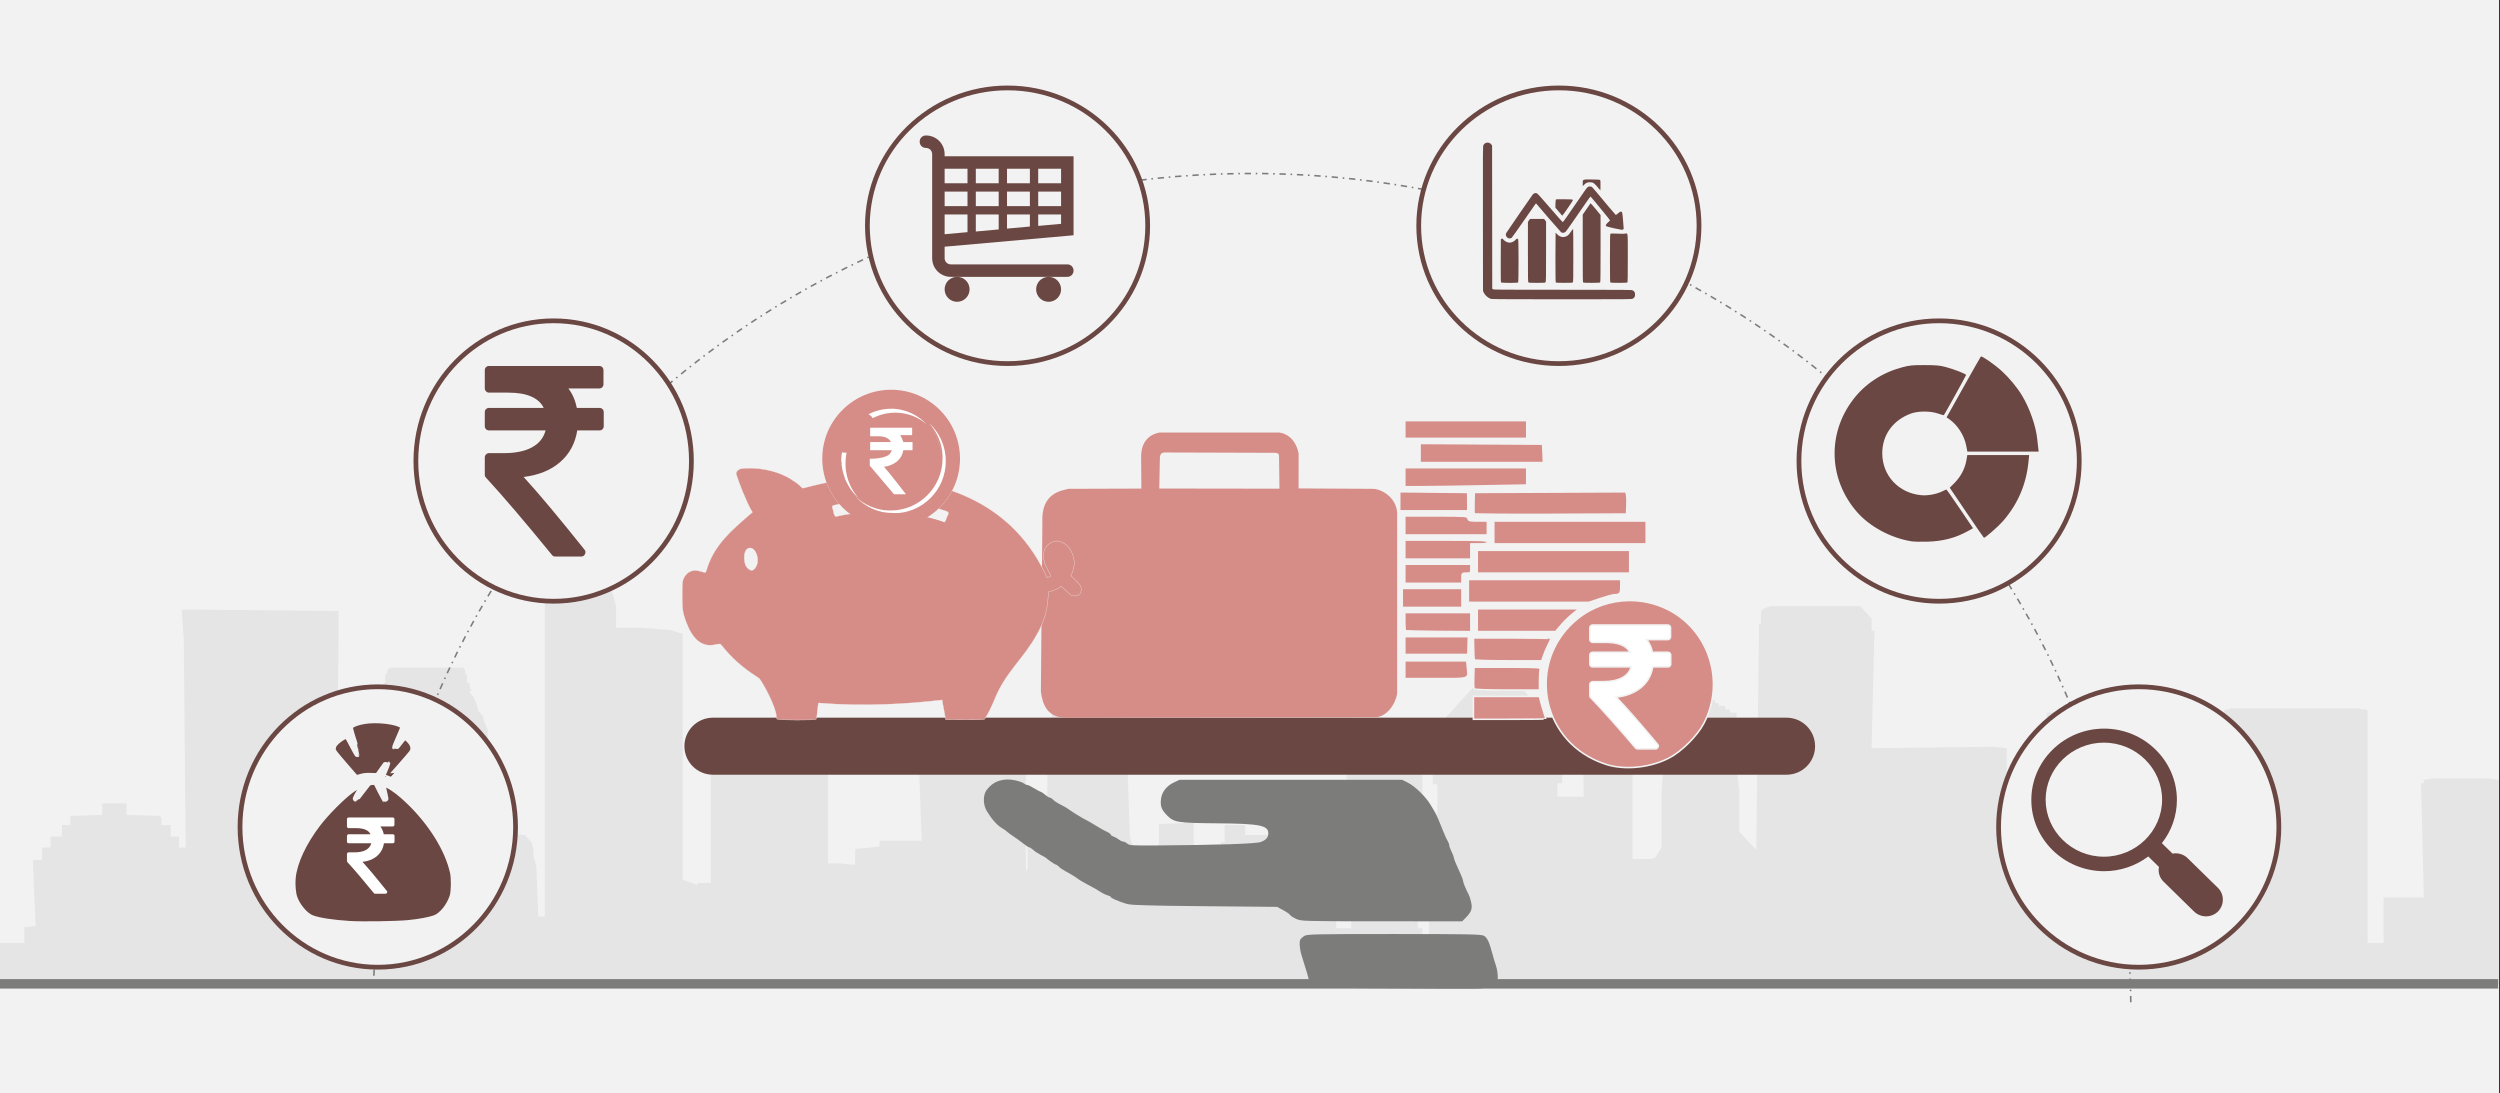 <svg width="526" height="230" xmlns="http://www.w3.org/2000/svg" xmlns:xlink="http://www.w3.org/1999/xlink" overflow="hidden"><rect width="100%" height="100%" fill="#333333" stroke="none"/><defs><clipPath id="clip0"><path d="M0 0 526 0 526 230 0 230Z" fill-rule="evenodd" clip-rule="evenodd"/></clipPath><clipPath id="clip1"><path d="M207 164 315 164 315 208 207 208Z" fill-rule="evenodd" clip-rule="evenodd"/></clipPath><clipPath id="clip2"><path d="M207 164 315 164 315 208 207 208Z" fill-rule="evenodd" clip-rule="evenodd"/></clipPath><clipPath id="clip3"><path d="M207 164 315 164 315 208 207 208Z" fill-rule="evenodd" clip-rule="evenodd"/></clipPath><clipPath id="clip4"><path d="M190 24 232 24 232 68 190 68Z" fill-rule="evenodd" clip-rule="evenodd"/></clipPath><clipPath id="clip5"><path d="M190 24 232 24 232 68 190 68Z" fill-rule="evenodd" clip-rule="evenodd"/></clipPath><clipPath id="clip6"><path d="M190 24 232 24 232 68 190 68Z" fill-rule="evenodd" clip-rule="evenodd"/></clipPath><clipPath id="clip7"><path d="M423 149 472 149 472 197 423 197Z" fill-rule="evenodd" clip-rule="evenodd"/></clipPath><clipPath id="clip8"><path d="M423 149 472 149 472 197 423 197Z" fill-rule="evenodd" clip-rule="evenodd"/></clipPath><clipPath id="clip9"><path d="M423 149 472 149 472 197 423 197Z" fill-rule="evenodd" clip-rule="evenodd"/></clipPath><clipPath id="clip10"><path d="M312 29 344 29 344 64 312 64Z" fill-rule="evenodd" clip-rule="evenodd"/></clipPath><clipPath id="clip11"><path d="M312 29 344 29 344 64 312 64Z" fill-rule="evenodd" clip-rule="evenodd"/></clipPath><clipPath id="clip12"><path d="M312 29 344 29 344 64 312 64Z" fill-rule="evenodd" clip-rule="evenodd"/></clipPath><clipPath id="clip13"><path d="M386 74 429 74 429 115 386 115Z" fill-rule="evenodd" clip-rule="evenodd"/></clipPath><clipPath id="clip14"><path d="M386 74 429 74 429 115 386 115Z" fill-rule="evenodd" clip-rule="evenodd"/></clipPath><clipPath id="clip15"><path d="M386 74 429 74 429 115 386 115Z" fill-rule="evenodd" clip-rule="evenodd"/></clipPath></defs><g clip-path="url(#clip0)"><rect x="0" y="0" width="525.239" height="230" fill="#FFFFFF" transform="scale(1.001 1)"/><rect x="0" y="0" width="525.239" height="230" fill="#F2F2F2" transform="scale(1.001 1)"/><path d="M525.239 81.99 525.239 40.086 522.874 39.783 511.246 39.783 509.472 40.086 509.472 40.086 509.472 40.793 508.88 40.793 508.88 40.995 509.472 64.825 503.756 64.825 500.997 64.825 500.997 74.417 497.647 74.417 497.647 25.748 497.647 25.546 497.252 25.243 496.267 25.243 495.873 25.041 494.493 25.041 493.508 25.041 471.237 25.041 469.857 25.041 468.872 25.041 468.478 25.243 467.886 25.243 467.492 25.546 466.507 63.714 459.609 63.209 459.609 62.704 456.849 62.906 456.849 62.704 456.258 62.704 455.864 62.704 454.878 62.704 453.893 62.704 453.499 62.704 452.513 62.704 452.513 45.741 452.119 45.741 452.119 43.62 451.725 43.62 448.769 43.62 448.375 28.878 448.375 26.455 448.375 25.95 447.98 25.95 430.637 25.95 430.242 25.95 430.242 26.455 430.242 28.878 430.242 43.419 429.848 43.419 426.498 43.419 422.753 43.419 421.768 43.419 421.768 33.422 419.008 33.119 393.387 33.422 393.978 8.785 393.387 8.583 393.387 8.078 393.387 7.169 393.387 6.159 391.022 3.534 390.234 3.534 372.102 3.534 370.722 4.039 370.131 4.544 370.131 5.453 370.131 6.462 370.131 7.169 369.737 7.169 369.737 7.876 369.145 54.828 365.598 50.992 365.598 42.409 365.006 37.461 365.006 25.95 363.627 25.95 363.627 25.95 363.627 25.243 362.641 25.243 362.641 25.243 362.641 24.537 361.853 24.537 361.262 24.537 361.262 24.032 360.473 23.83 360.473 23.83 360.473 23.325 359.488 23.123 355.349 23.123 353.772 23.325 353.772 23.83 353.772 23.83 352.984 24.032 352.984 24.537 352.984 24.537 351.604 24.537 351.999 25.243 351.604 25.243 350.619 25.243 350.619 25.95 350.619 25.95 349.634 25.95 349.634 37.461 349.239 42.409 349.239 54.324 347.86 56.545 347.269 56.545 347.269 56.747 345.889 56.747 345.889 56.747 344.115 56.747 344.115 56.747 343.13 56.747 343.13 26.455 343.13 15.954 332.881 14.742 332.487 16.963 332.881 43.62 327.363 43.62 327.363 42.712 327.363 42.712 327.363 40.793 327.363 40.793 327.757 40.793 327.757 40.793 328.348 40.793 328.348 40.793 328.348 40.793 328.348 29.08 328.348 28.878 328.348 28.878 328.348 28.878 327.757 28.878 327.757 28.878 327.363 28.878 327.363 28.878 326.771 28.878 326.771 28.878 326.771 28.878 318.888 19.589 310.61 19.589 302.135 28.878 302.135 28.878 302.135 28.878 302.135 28.878 302.135 28.878 301.741 28.878 301.741 28.878 301.15 29.08 301.15 29.08 301.15 29.08 301.15 40.793 301.15 40.793 301.15 40.793 301.15 40.995 301.741 40.995 302.135 40.995 302.135 40.995 302.135 42.914 302.135 42.914 302.135 42.914 302.135 64.421 300.362 64.421 300.362 74.417 298.982 74.417 298.982 71.287 297.997 71.287 297.997 55.03 298.982 55.03 298.982 35.038 297.602 35.038 297.602 28.373 295.632 28.172 295.632 28.172 295.632 27.869 295.237 27.869 295.237 27.869 294.646 27.869 294.646 27.869 294.252 27.869 294.252 27.667 293.858 27.667 293.267 27.667 292.872 27.667 292.478 27.667 291.099 27.364 289.128 27.667 289.128 27.667 288.734 27.667 288.142 27.667 287.748 27.667 287.748 27.667 287.354 27.869 286.763 27.869 286.763 27.869 286.368 27.869 286.368 27.869 286.368 28.172 286.368 28.172 284.398 28.373 284.398 35.038 283.018 35.038 283.018 55.03 284.003 55.03 284.003 71.287 280.85 71.287 280.85 57.959 273.361 57.959 272.375 57.959 272.375 58.666 272.375 58.666 270.01 58.666 268.631 58.666 268.631 55.535 267.645 55.535 267.645 51.698 266.266 51.698 266.266 51.698 266.266 51.698 266.266 51.698 265.871 51.698 265.871 51.698 265.477 51.698 265.477 51.698 264.886 51.698 264.886 51.698 264.492 51.698 264.492 51.698 263.9 51.698 262.521 51.698 261.732 51.698 261.732 49.578 259.762 49.578 257.397 49.578 257.397 53.213 257.397 53.213 256.608 53.213 256.608 56.545 255.623 56.545 255.623 58.161 255.229 58.161 255.229 58.161 254.637 58.161 254.637 58.161 254.637 56.747 252.864 56.747 252.864 55.535 252.864 55.333 250.893 55.535 250.893 49.073 243.6 49.376 243.6 56.747 242.615 56.747 242.615 74.417 242.615 74.417 242.615 66.541 238.87 66.541 238.87 56.949 237.491 52.001 236.899 34.836 236.111 33.422 236.111 17.67 235.52 16.661 234.731 16.459 234.731 15.954 234.731 15.752 234.14 15.752 234.14 15.045 234.14 15.045 233.352 14.742 233.352 13.833 233.352 13.53 232.761 13.53 224.877 13.53 224.483 13.53 224.483 13.833 224.483 14.742 223.497 15.045 223.497 15.045 223.497 15.752 223.103 15.752 223.103 15.954 223.103 16.459 222.118 16.661 221.132 17.67 221.132 33.422 220.147 34.836 220.147 49.578 220.147 49.376 220.147 49.376 220.147 49.073 220.147 49.073 217.979 49.073 217.388 49.073 217.388 49.376 217.388 49.376 216.994 49.376 216.994 49.578 216.994 49.881 216.994 49.881 216.994 49.881 216.994 50.083 216.402 50.083 216.402 50.083 216.402 50.588 216.008 50.588 216.008 50.588 216.008 58.666 215.614 59.574 215.614 36.451 215.614 35.038 215.614 31.706 215.614 31.706 215.614 30.494 215.614 28.172 208.519 28.172 208.519 27.869 207.73 27.869 207.73 28.172 201.621 28.172 201.227 27.667 200.241 27.667 200.241 28.172 193.737 28.172 193.737 30.494 193.737 31.706 193.146 31.706 193.146 35.038 193.146 36.451 193.737 52.91 185.262 52.91 184.868 52.91 184.868 54.122 184.868 54.122 179.744 54.627 179.744 57.959 176.394 57.656 174.028 57.656 174.028 50.285 174.028 50.285 174.028 34.129 171.861 32.412 171.861 32.412 171.861 31.201 171.861 30.999 149.393 31.201 149.393 61.796 146.633 61.796 146.633 62.2 143.48 61.089 143.48 9.29 142.494 9.088 141.115 8.583 138.356 8.381 135.005 8.078 131.26 8.078 129.487 8.078 129.487 3.534 128.501 0 124.757 0.202 121.012 0.202 118.253 0.707 115.888 0.909 114.902 1.414 114.508 1.918 114.508 9.491 114.508 68.864 114.114 68.864 113.128 68.864 112.734 58.161 112.143 56.242 112.143 54.627 111.749 53.213 110.763 52.203 110.369 51.698 107.019 51.496 105.639 51.496 105.245 52.203 104.259 52.91 103.865 54.324 103.865 56.04 103.274 38.168 103.274 36.754 103.274 36.754 103.274 36.451 103.274 35.24 103.274 33.826 102.88 32.412 102.486 30.999 102.486 29.585 101.894 28.172 101.5 26.657 100.515 25.546 100.121 24.032 99.529 22.618 98.741 21.709 98.741 21.406 99.135 21.204 99.135 21.002 99.135 21.002 99.135 21.002 98.741 21.002 98.741 20.7 98.741 20.296 98.741 19.791 98.15 19.589 98.15 19.084 98.15 18.781 98.15 18.377 98.15 18.074 97.755 17.67 97.755 17.367 97.755 16.963 97.361 16.459 81.989 16.459 81.397 16.963 81.397 17.166 81.397 17.67 81.003 17.872 81.003 18.377 81.003 18.781 81.003 19.084 81.003 19.589 80.609 19.791 80.609 20.296 80.609 20.498 80.609 21.002 80.018 21.002 80.018 21.911 79.623 22.618 79.623 23.325 79.229 24.032 78.638 24.839 78.638 25.243 78.244 25.95 77.653 26.657 77.653 27.364 77.258 28.172 77.258 28.878 76.864 29.585 76.864 30.999 76.273 32.412 75.879 33.826 75.879 35.24 75.879 36.754 75.879 36.956 75.879 38.168 75.485 54.627 70.754 54.627 71.149 9.996 71.149 4.544 38.235 4.241 38.235 4.948 38.629 10.501 39.023 54.324 37.644 54.324 37.644 52.001 37.644 52.001 37.644 52.001 37.644 52.001 37.644 52.001 35.87 52.001 35.87 49.881 35.87 49.881 35.87 49.578 35.87 49.578 35.87 49.578 35.279 49.578 33.899 49.578 33.899 47.962 33.899 47.962 33.505 47.659 33.505 47.659 33.505 47.659 33.505 47.659 26.607 47.457 26.607 47.255 26.607 47.255 26.607 47.255 26.607 47.255 26.607 46.953 26.607 46.953 26.607 46.751 26.607 46.448 26.607 46.246 26.607 46.246 26.607 46.044 26.607 45.741 26.607 45.741 26.607 45.741 26.607 45.741 26.607 45.034 21.483 45.034 21.483 47.457 14.782 47.659 14.782 47.659 14.782 47.659 14.782 49.578 13.008 49.578 13.008 49.578 13.008 49.578 13.008 49.578 13.008 52.001 11.234 52.001 10.643 52.001 10.643 52.001 10.643 52.001 10.643 52.001 10.643 54.324 9.263 54.324 9.263 54.324 9.263 54.324 8.869 54.324 8.869 54.324 8.869 54.324 8.869 54.324 8.869 54.324 8.869 56.949 6.898 56.949 7.489 70.782 5.124 71.085 5.124 74.417 0 74.417 0 83 525.239 83 525.239 81.99Z" fill="#D9D9D9" fill-rule="evenodd" fill-opacity="0.529" transform="matrix(1.001 0 -0 1 0 124)"/><path d="M0 0 525.087 0" stroke="#7C7C7B" stroke-width="1.997" stroke-miterlimit="8" fill="none" fill-rule="evenodd" transform="matrix(1.001 0 -0 1 0 207)"/><path d="M0 6C-1.89105e-15 2.686 2.686 0 6 0L231.656 0C234.97 -9.45526e-16 237.656 2.686 237.656 6L237.656 6C237.656 9.314 234.969 12 231.655 12L6 12C2.686 12 0 9.314 0 6Z" fill="#6A4742" fill-rule="evenodd" transform="matrix(1.001 0 -0 1 144 151)"/><g clip-path="url(#clip1)"><g clip-path="url(#clip2)"><g clip-path="url(#clip3)"><path d="M85.572 43.944C67.16 43.8 68.793 44.09 67.818 40.791 67.48 39.651 66.989 38.054 66.725 37.242 66.24 35.748 66.105 34.069 66.432 33.599 66.53 33.457 66.881 33.156 67.212 32.93 67.763 32.553 69.316 32.519 86.003 32.519 101.458 32.519 104.296 32.572 104.878 32.873 105.581 33.237 106.049 34.235 106.705 36.773 106.878 37.441 107.198 38.512 107.417 39.152 107.857 40.438 107.94 42.284 107.587 42.944 107.258 43.559 105.82 43.913 103.318 43.994 102.115 44.034 94.129 44.011 85.572 43.944ZM65.518 29.338C64.917 29.066 64.34 28.69 64.235 28.503 64.13 28.315 63.474 27.857 62.775 27.484L61.506 26.806 46.312 26.665C33.752 26.549 30.909 26.46 29.904 26.157 28.253 25.658 26.622 24.948 26.622 24.729 26.622 24.631 26.337 24.478 25.99 24.391 25.642 24.303 25.068 24.041 24.714 23.808 23.876 23.256 23.398 22.981 21.664 22.055 20.875 21.634 20.109 21.189 19.962 21.066 19.515 20.695 18.047 19.785 17.065 19.27 16.555 19.003 15.964 18.593 15.751 18.359 15.538 18.125 15.264 17.933 15.143 17.933 14.956 17.933 13.397 16.869 13.009 16.476 12.942 16.408 12.455 16.134 11.926 15.867 11.398 15.6 10.698 15.135 10.371 14.834 10.045 14.533 9.668 14.287 9.534 14.287 9.4 14.287 8.842 13.929 8.293 13.492 7.745 13.054 6.804 12.37 6.202 11.972 5.6 11.574 4.999 11.128 4.865 10.982 4.731 10.835 4.212 10.47 3.71 10.172 2.746 9.597 1.557 8.239 0.609 6.629-0.199 5.258-0.203 3.277 0.6 2.196 1.984 0.331 4.146-0.382 6.656 0.196 7.409 0.369 8.198 0.657 8.409 0.835 8.62 1.014 8.936 1.16 9.111 1.16 9.287 1.16 9.963 1.488 10.615 1.889 11.267 2.29 11.881 2.618 11.979 2.619 12.077 2.619 12.476 2.892 12.864 3.226 13.253 3.56 13.701 3.834 13.86 3.834 14.019 3.834 14.329 4.033 14.549 4.276 14.769 4.519 15.469 4.978 16.106 5.295 16.742 5.613 17.372 5.965 17.506 6.078 17.959 6.46 20.779 8.218 21.332 8.464 21.634 8.598 22.593 9.15 23.462 9.689 24.331 10.229 25.397 10.829 25.832 11.023 26.266 11.217 26.622 11.477 26.622 11.6 26.622 11.723 26.868 11.9 27.169 11.995 27.47 12.089 27.977 12.37 28.296 12.619 28.614 12.868 29.043 13.071 29.249 13.071 29.454 13.071 29.834 13.263 30.093 13.497 30.515 13.879 31.139 13.918 36.189 13.883 49.096 13.794 57.099 13.528 58.088 13.156 59.215 12.731 59.664 12.217 59.675 11.339 59.695 9.661 57.867 9.299 48.986 9.225 40.566 9.155 39.902 9.048 38.397 7.522 37.23 6.338 36.95 5.516 37.183 3.958 37.392 2.566 38.388 1.325 39.851 0.632L41.047 0.066 64.403 0.066 87.76 0.066 88.954 0.674C90.471 1.446 92.754 3.684 93.72 5.345 94.131 6.051 94.568 6.793 94.691 6.994 94.941 7.401 95.547 8.819 96.406 11.005 96.722 11.807 97.12 12.679 97.292 12.943 97.465 13.207 97.609 13.59 97.614 13.794 97.618 13.998 97.833 14.603 98.091 15.138 98.35 15.672 98.565 16.233 98.569 16.383 98.578 16.659 99.214 18.211 100.06 20.015 100.314 20.559 100.522 21.154 100.522 21.337 100.522 21.639 101.194 23.26 101.752 24.307 101.875 24.536 102.085 25.215 102.22 25.814 102.518 27.147 102.286 27.853 101.169 29.003L100.352 29.845 83.481 29.839C67.03 29.834 66.584 29.822 65.518 29.338Z" fill="#7C7C7B" transform="matrix(1.003 0 -0 1 207 164)"/></g></g></g><path d="M26.484 4.202C25.698 4.165 24.973 4.165 25.009 5.587L24.888 11.783 50.147 11.82 50.063 5.429C50.063 4.785 50.16 4.226 49.071 4.274ZM24.958 0 50.001 0C51.635 0.134 53.582 1.388 54.175 4.433L54.163 11.776 54.357 11.764 69.637 11.849C71.475 11.788 74.706 13.578 74.887 16.915L74.887 54.544C74.984 55.823 73.508 59.501 70.532 59.915L4.851 60C1.464 59.805 0.339 57.382 0 54.471L0.315 18.973C-0.048 12.446 4.73 12.202 5.807 11.849L21.123 11.8 21.075 5.176C21.026 1.668 23.107 0.317 24.958 0Z" fill="#D68D87" fill-rule="evenodd" transform="matrix(1.001 0 -0 1 219 91)"/><path d="M1.068 0 1.068 1.872 1.068 3.743 13.889 3.743 26.709 3.743 26.709 1.872 26.709 0 13.889 0ZM4.274 4.801 4.274 6.813 4.274 8.824 17.239 8.824 30.204 8.824 30.126 6.886 30.048 4.947 17.161 4.874ZM1.068 9.893 1.068 11.899 1.068 13.905 4.474 13.905C6.347 13.905 12.116 13.825 17.294 13.727L26.709 13.551 26.709 11.722 26.709 9.894 13.889 9.894ZM0 14.966 0 16.976 0 18.985 7.161 18.985 14.321 18.985 14.302 17.047 14.284 15.108 7.141 15.037ZM47.531 14.97 31.602 15.038 15.673 15.107 15.613 17.247C15.58 18.424 15.607 19.477 15.672 19.588 15.739 19.7 22.966 19.76 31.734 19.722L47.676 19.653 47.757 17.923C47.801 16.972 47.769 15.918 47.684 15.581ZM1.068 20.055 1.068 22.06 1.068 24.066 9.749 24.066 18.429 24.066 18.429 22.595 18.429 21.124 16.457 21.124C14.71 21.124 14.469 21.064 14.345 20.59 14.21 20.073 13.981 20.055 7.637 20.055ZM19.765 21.124 19.765 23.531 19.765 25.938 35.79 25.938 51.816 25.938 51.816 23.531 51.816 21.124 35.79 21.124ZM1.068 25.135 1.068 27.141 1.068 29.146 8.013 29.146 14.957 29.146 14.957 27.542 14.957 25.938 16.693 25.938C18.058 25.938 18.429 25.852 18.429 25.536 18.429 25.188 17.287 25.135 9.749 25.135ZM16.293 27.275 16.293 29.681 16.293 32.088 32.318 32.088 48.343 32.088 48.343 29.681 48.343 27.275 32.318 27.275ZM1.068 30.216 1.068 32.221 1.068 34.227 7.078 34.227 13.088 34.227 13.088 33.157C13.088 32.113 13.11 32.088 14.022 32.088 14.912 32.088 14.957 32.043 14.957 31.152L14.957 30.216 8.013 30.216ZM14.423 33.425 14.423 35.831 14.423 38.238 27.095 38.238 39.766 38.238 42.158 37.436C43.473 36.995 44.792 36.634 45.089 36.634 46.267 36.634 46.474 36.37 46.474 34.867L46.474 33.425 30.448 33.425ZM0.534 35.297 0.534 37.302 0.534 39.308 6.811 39.308 13.088 39.308 13.088 37.302 13.088 35.297 6.811 35.297ZM48.182 37.85C44.33 37.891 40.535 39.179 37.461 41.64 27.259 49.81 29.006 65.554 40.749 71.269 41.787 71.774 43.349 72.361 44.221 72.571 48.13 73.518 53.035 72.874 56.716 70.932 59.289 69.573 62.549 66.31 63.905 63.734 68.575 54.865 64.928 43.769 55.956 39.545 53.48 38.38 50.818 37.823 48.182 37.85ZM16.293 39.575 16.293 41.981 16.293 44.388 24.531 44.388 32.768 44.388 33.911 43.032C34.539 42.286 35.65 41.203 36.38 40.625L37.708 39.575 27 39.575ZM1.068 40.377 1.068 42.204C1.068 43.209 1.133 44.096 1.211 44.174 1.289 44.253 4.414 44.336 8.155 44.36L14.957 44.402 14.957 42.39 14.957 40.377 8.013 40.377ZM1.068 45.458 1.068 47.33 1.068 49.201 7.698 49.201 14.328 49.201 14.378 47.33 14.428 45.458 7.748 45.458ZM15.5 45.725 15.537 47.931C15.557 49.145 15.621 50.228 15.681 50.338 15.744 50.448 18.96 50.538 22.831 50.538L29.872 50.538 30.197 49.536C30.375 48.984 30.805 47.965 31.152 47.272 31.499 46.578 31.784 45.946 31.784 45.868 31.784 45.79 28.12 45.725 23.642 45.725ZM1.068 50.538 1.068 52.41 1.068 54.282 7.581 54.282C14.979 54.282 14.465 54.465 14.22 51.915L14.088 50.538 7.578 50.538ZM15.625 51.88 15.552 54.032C15.511 55.215 15.548 56.297 15.634 56.436L15.634 56.438C15.725 56.586 18.608 56.691 22.585 56.691L29.38 56.691 29.38 54.706C29.38 53.615 29.453 52.532 29.542 52.3 29.688 51.921 28.974 51.88 22.665 51.88ZM15.491 58.025 15.491 60.432 15.491 62.839 23.103 62.839C27.29 62.839 30.715 62.8 30.715 62.753 30.715 62.705 30.541 62.134 30.328 61.483 30.115 60.831 29.81 59.787 29.65 59.162L29.359 58.025 22.425 58.025Z" stroke="#F2F2F2" stroke-width="0.333" stroke-miterlimit="8" fill="#D68D87" fill-rule="evenodd" transform="matrix(1.001 0 -0 1 294.5 88.5)"/><path d="M16.831 5.905C16.717 5.794 16.572 5.739 16.395 5.739L13.158 5.739C12.943 4.715 12.539 3.826 11.946 3.073L16.357 3.073C16.534 3.073 16.679 3.018 16.793 2.907 16.906 2.796 16.963 2.654 16.963 2.481L16.963 0.592C16.963 0.42 16.906 0.278 16.793 0.167 16.679 0.056 16.534 0 16.357 0L0.606 0C0.429 0 0.284 0.056 0.17 0.166 0.057 0.278 0 0.419 0 0.592L0 3.054C0 3.215 0.06 3.354 0.18 3.471 0.3 3.588 0.442 3.647 0.606 3.647L3.351 3.647C6.014 3.647 7.705 4.344 8.425 5.738L0.606 5.738C0.429 5.738 0.284 5.794 0.17 5.905 0.057 6.016 0 6.158 0 6.331L0 8.219C0 8.392 0.057 8.534 0.17 8.645 0.284 8.756 0.429 8.811 0.606 8.811L8.69 8.811C8.412 9.823 7.765 10.594 6.749 11.125 5.733 11.656 4.392 11.921 2.726 11.921L0.606 11.921C0.442 11.921 0.3 11.98 0.18 12.097 0.06 12.214 0 12.353 0 12.514L0 14.865C0 15.025 0.057 15.161 0.17 15.272 2.593 17.79 5.736 21.313 9.598 25.842 9.712 25.991 9.87 26.064 10.072 26.064L13.764 26.064C14.029 26.064 14.212 25.954 14.312 25.731 14.439 25.509 14.414 25.299 14.237 25.102 10.552 20.683 7.655 17.376 5.547 15.179 7.693 14.933 9.435 14.254 10.773 13.143 12.11 12.033 12.924 10.588 13.215 8.811L16.395 8.811C16.572 8.811 16.717 8.756 16.831 8.645 16.944 8.534 17.001 8.392 17.001 8.219L17.001 6.331C17.001 6.158 16.944 6.016 16.831 5.905Z" stroke="#F2F2F2" stroke-width="0.333" stroke-miterlimit="8" fill="#FFFFFF" fill-rule="evenodd" transform="matrix(1.001 0 -0 1 334.5 131.5)"/><path d="M-20.373-52.87C-19.601-51.795-18.754-49.958-18.27-48.783-15.981-42.98-12.261-40.263-9.36-35.059-7.87-32.505-7.062-29.751-6.959-26.89L-6.934-26.061-6.375-25.904C-5.673-25.706-4.42-25.106-4.42-24.966-4.42-24.685-3.999-25.001-2.659-26.29-2.067-26.86-2.028-26.878-1.407-26.878-0.639-26.878-0.208-26.581-0.067-25.952 0.127-25.091-0.06-24.696-1.168-23.614L-2.189-22.619-1.963-22.121C-1.339-20.53-1.258-19.333-2.023-17.667-2.57-16.182-4.444-14.954-5.832-15.44-8.557-16.395-8.23-19.457-7.102-21.238-7.102-21.326-6.931-21.666-6.722-21.993-6.513-22.32-6.375-22.633-6.415-22.688-6.454-22.743-6.646-22.845-6.839-22.914L-7.192-23.041C-14.048-7.659-28.453-2.318-43.143-2.192-47.869-2.018-52.402-2.661-56.442-3.697-56.934-3.823-57.512-3.968-57.727-4.019-57.943-4.07-58.223-4.144-58.351-4.184-58.517-4.237-58.659-4.174-58.854-3.963-59.219-3.566-60.365-2.672-60.507-2.672-60.57-2.672-60.662-2.607-60.711-2.527-63.336-0.717-67.079 0.066-69.916-0.004-71.275-0.042-71.604-0.085-71.915-0.268-72.12-0.388-72.323-0.562-72.366-0.655-72.409-0.747-72.503-0.936-72.574-1.073-72.021-3.015-70.291-7.304-69.294-8.988-69.202-9.08-69.127-9.21-69.127-9.276-73.349-12.933-77.182-16.07-78.751-21.387-78.83-21.664-78.936-21.92-78.986-21.955-79.036-21.99-79.434-21.902-79.872-21.759-80.853-21.438-81.465-21.431-82.165-21.731-82.831-22.016-83.359-22.601-83.654-23.381-83.856-23.914-83.878-24.241-83.878-26.66-83.878-29.066-83.85-29.492-83.605-30.719-82.627-34.019-80.931-37.831-77.229-37.192-75.865-36.905-75.95-36.898-75.569-37.318-75.376-37.531-75.067-37.904-74.883-38.147-72.708-40.744-70.222-42.621-67.708-44.231-66.811-45.254-64.11-50.428-64.097-52.221-64.097-52.532-64.033-52.734-63.902-52.834-63.625-53.045-55.91-53.06-55.744-52.85-55.627-52.703-55.544-52.137-55.396-50.493-55.347-49.953-55.257-49.459-55.195-49.397-46.018-50.2-36.207-49.621-29.267-48.77-29.023-50.195-28.736-51.474-28.499-52.935L-24.534-52.961C-21.978-52.977-20.499-52.945-20.373-52.871ZM-70.026-21.133C-70.59-20.614-70.824-19.949-70.831-18.854-70.838-17.549-70.386-16.792-69.601-16.792-68.455-16.792-67.602-19.032-68.218-20.426-68.718-21.56-69.311-21.792-70.026-21.133ZM-29.279-11.242C-33.977-9.652-39.613-8.687-44.652-9.177-47.033-9.368-49.365-9.659-51.629-10.188L-51.826-9.931C-51.934-9.79-52.024-9.578-52.026-9.46-52.026-9.343-52.113-8.976-52.217-8.646-52.333-8.275-52.365-8.008-52.3-7.945-52.081-7.731-49.023-7.196-47.111-7.035-46.404-6.976-45.552-6.878-45.218-6.816-44.429-6.671-39.731-6.672-38.945-6.816-38.611-6.878-37.785-6.98-37.108-7.042-33.905-7.187-31.107-8.18-28.364-9.055-27.551-9.425-28.047-9.673-28.228-10.234-28.61-11.434-28.793-11.608-29.279-11.239Z" stroke="#F2F2F2" stroke-width="0.064" stroke-miterlimit="8" fill="#D68D87" fill-rule="evenodd" transform="matrix(1.001 8.75495e-08 8.74228e-08 -1 227.5 98.5)"/><path d="M7.037 18C7.037 18 7.037 18 7.037 18 7.037 18 7.037 18 7.037 18 7.037 18 7.037 18 7.037 18 7.037 18 7.037 18 7.037 18M6.952 18C6.952 18 6.952 18 7.037 18 7.037 18 7.037 18 7.037 18 7.037 18 6.952 18 6.952 18M6.952 18C6.952 18 6.952 18 6.952 18 6.952 18 6.952 18 6.952 18 6.952 18 6.952 18 6.952 18M6.952 18C6.952 18 6.952 18 6.952 18 6.952 18 6.952 18 6.952 18 6.952 18 6.952 18 6.952 18M6.952 18C6.952 18 6.952 18 6.952 18 6.952 18 6.952 18 6.952 18 6.952 18 6.952 18 6.952 18M6.952 18C6.952 18 6.952 18 6.952 18 6.952 18 6.952 18 6.952 18 6.952 18 6.952 18 6.952 18M6.867 18C6.867 18 6.867 18 6.867 18 6.867 18 6.867 18 6.867 18 6.867 18 6.867 18 6.867 18M6.867 18C6.867 18 6.867 18 6.867 18 6.867 18 6.867 18 6.867 18 6.867 18 6.867 18 6.867 18M6.867 18C6.867 18 6.867 18 6.867 18 6.867 18 6.867 18 6.867 18 6.867 18 6.867 18 6.867 18M6.867 18C6.867 18 6.867 18 6.867 18 6.867 18 6.867 18 6.867 18 6.867 18 6.867 18 6.867 18M6.867 18C6.867 18 6.867 18 6.867 18 6.867 18 6.867 18 6.867 18 6.867 18 6.867 18 6.867 18M6.783 18C6.783 18 6.783 18 6.783 18 6.783 18 6.783 18 6.783 18 6.783 18 6.783 18 6.783 18M6.783 18C6.783 18 6.783 18 6.783 18 6.783 18 6.783 18 6.783 18 6.783 18 6.783 18 6.783 18M6.783 18C6.783 18 6.783 18 6.783 18 6.783 18 6.783 18 6.783 18 6.783 18 6.783 18 6.783 18M6.783 18C6.783 18 6.783 18 6.783 18 6.783 18 6.783 18 6.783 18 6.783 18 6.783 18 6.783 18M6.698 18C6.698 18 6.698 18 6.698 18 6.783 18 6.783 18 6.783 18 6.783 18 6.783 18 6.783 18 6.783 18 6.698 18 6.698 18M6.698 18C6.698 18 6.698 18 6.698 18 6.698 18 6.698 18 6.698 18 6.698 18 6.698 18 6.698 18 6.698 18 6.698 18 6.698 18M6.698 18C6.698 18 6.698 18 6.698 18 6.698 18 6.698 18 6.698 18 6.698 18 6.698 18 6.698 18 6.698 18 6.698 18 6.698 18M6.698 18C6.698 18 6.698 18 6.698 18 6.698 18 6.698 18 6.698 18 6.698 18 6.698 18 6.698 18 6.698 18 6.698 18 6.698 18M6.698 18C6.698 18 6.698 18 6.698 18 6.698 18 6.698 18 6.698 18 6.698 18 6.698 18 6.698 18 6.698 18 6.698 18 6.698 18M6.613 18C6.613 18 6.613 18 6.613 18 6.613 18 6.613 18 6.613 18 6.613 18 6.698 18 6.698 18 6.613 18 6.613 18 6.613 18M6.613 18C6.613 18 6.613 18 6.613 18 6.613 18 6.613 18 6.613 18 6.613 18 6.613 18 6.613 18 6.613 18 6.613 18 6.613 18M6.613 18C6.613 18 6.613 18 6.613 18 6.613 18 6.613 18 6.613 18 6.613 18 6.613 18 6.613 18 6.613 18 6.613 18 6.613 18M6.528 18C6.528 18 6.528 18 6.528 18 6.528 18 6.528 18 6.528 18 6.528 18 6.613 18 6.613 18 6.613 18 6.613 18 6.613 18 6.613 18 6.613 18 6.613 18 6.613 18 6.613 18 6.613 18 6.613 18 6.613 18 6.613 18 6.613 18 6.528 18 6.528 18M6.528 18C6.528 18 6.528 18 6.528 18 6.528 18 6.528 18 6.528 18M6.443 18C6.443 18 6.528 18 6.528 18 6.528 18 6.443 18 6.443 18M6.443 18C6.443 18 6.443 18 6.443 18 6.443 18 6.443 18 6.443 18M6.443 18C6.443 18 6.443 18 6.443 18 6.443 18 6.443 18 6.443 18M6.443 18C6.443 18 6.443 18 6.443 18 6.443 18 6.443 18 6.443 18M0 15.595C0 15.595 0 15.595 0 15.595 1.78 17.005 3.985 17.834 6.443 18 3.985 17.834 1.78 17.005 0 15.595M17.974 7.3C17.974 13.189 13.056 18 7.037 18 7.037 18 7.037 18 7.037 18 7.037 18 7.037 18 7.037 18 7.037 18 7.037 18 7.037 18 13.056 18 17.974 13.189 17.974 7.3 17.974 7.3 17.974 7.3 17.974 7.3 17.974 7.3 17.974 7.3 17.974 7.3M17.974 7.217C17.974 7.217 17.974 7.217 17.974 7.217 17.974 7.217 17.974 7.217 17.974 7.217 17.974 7.217 17.974 7.217 17.974 7.217M17.974 7.217C17.974 7.217 17.974 7.217 17.974 7.217 17.974 7.217 17.974 7.217 17.974 7.217 17.974 7.217 17.974 7.217 17.974 7.217M17.974 7.217C17.974 7.217 17.974 7.217 17.974 7.217 17.974 7.217 17.974 7.217 17.974 7.217 17.974 7.217 17.974 7.217 17.974 7.217M17.974 7.217C17.974 7.217 17.974 7.217 17.974 7.217 17.974 7.217 17.974 7.217 17.974 7.217 17.974 7.217 17.974 7.217 17.974 7.217M17.974 7.217C17.974 7.217 17.974 7.217 17.974 7.217 17.974 7.217 17.974 7.217 17.974 7.217 17.974 7.217 17.974 7.217 17.974 7.217M17.974 7.134C17.974 7.134 17.974 7.134 17.974 7.134 17.974 7.134 17.974 7.134 17.974 7.134 17.974 7.134 17.974 7.134 17.974 7.134M17.974 7.134C17.974 7.134 17.974 7.134 17.974 7.134 17.974 7.134 17.974 7.134 17.974 7.134 17.974 7.134 17.974 7.134 17.974 7.134M17.974 7.134C17.974 7.134 17.974 7.134 17.974 7.134 17.974 7.134 17.974 7.134 17.974 7.134 17.974 7.134 17.974 7.134 17.974 7.134M17.974 7.134C17.974 7.134 17.974 7.134 17.974 7.134 17.974 7.134 17.974 7.134 17.974 7.134 17.974 7.134 17.974 7.134 17.974 7.134M17.974 7.134C17.974 7.134 17.974 7.134 17.974 7.134 17.974 7.134 17.974 7.134 17.974 7.134 17.974 7.134 17.974 7.134 17.974 7.134M17.974 7.051C17.974 7.051 17.974 7.051 17.974 7.051 17.974 7.051 17.974 7.051 17.974 7.051 17.974 7.051 17.974 7.051 17.974 7.051M17.974 7.051C17.974 7.051 17.974 7.051 17.974 7.051 17.974 7.051 17.974 7.051 17.974 7.051 17.974 7.051 17.974 7.051 17.974 7.051M17.974 7.051C17.974 7.051 17.974 7.051 17.974 7.051 17.974 7.051 17.974 7.051 17.974 7.051 17.974 7.051 17.974 7.051 17.974 7.051M17.974 7.051C17.974 7.051 17.974 7.051 17.974 7.051 17.974 7.051 17.974 7.051 17.974 7.051 17.974 7.051 17.974 7.051 17.974 7.051M17.974 7.051C17.974 7.051 17.974 7.051 17.974 7.051 17.974 7.051 17.974 7.051 17.974 7.051 17.974 7.051 17.974 7.051 17.974 7.051M17.974 6.968C17.974 6.968 17.974 6.968 17.974 6.968 17.974 6.968 17.974 6.968 17.974 6.968 17.974 6.968 17.974 6.968 17.974 6.968 17.974 6.968 17.974 6.968 17.974 6.968M17.974 6.968C17.974 6.968 17.974 6.968 17.974 6.968 17.974 6.968 17.974 6.968 17.974 6.968 17.974 6.968 17.974 6.968 17.974 6.968 17.974 6.968 17.974 6.968 17.974 6.968M17.974 6.968C17.974 6.968 17.974 6.968 17.974 6.968 17.974 6.968 17.974 6.968 17.974 6.968 17.974 6.968 17.974 6.968 17.974 6.968 17.974 6.968 17.974 6.968 17.974 6.968M17.974 6.968C17.974 6.968 17.974 6.968 17.974 6.968 17.974 6.968 17.974 6.968 17.974 6.968 17.974 6.968 17.974 6.968 17.974 6.968 17.974 6.968 17.974 6.968 17.974 6.968M17.974 6.968C17.974 6.968 17.974 6.968 17.974 6.968 17.974 6.968 17.974 6.968 17.974 6.968 17.974 6.968 17.974 6.968 17.974 6.968 17.974 6.968 17.974 6.968 17.974 6.968M17.974 6.885C17.974 6.885 17.974 6.885 17.974 6.885 17.974 6.885 17.974 6.885 17.974 6.885 17.974 6.885 17.974 6.885 17.974 6.885 17.974 6.885 17.974 6.885 17.974 6.885M17.974 6.885C17.974 6.885 17.974 6.885 17.974 6.885 17.974 6.885 17.974 6.885 17.974 6.885 17.974 6.885 17.974 6.885 17.974 6.885 17.974 6.885 17.974 6.885 17.974 6.885M17.974 6.885C17.974 6.885 17.974 6.885 17.974 6.885 17.974 6.885 17.974 6.885 17.974 6.885 17.974 6.885 17.974 6.885 17.974 6.885 17.974 6.885 17.974 6.885 17.974 6.885M17.974 6.885C17.974 6.885 17.974 6.885 17.974 6.885 17.974 6.885 17.974 6.885 17.974 6.885 17.974 6.885 17.974 6.885 17.974 6.885 17.974 6.885 17.974 6.885 17.974 6.885M17.974 6.885C17.974 6.885 17.974 6.885 17.974 6.885 17.974 6.885 17.974 6.885 17.974 6.885 17.974 6.885 17.974 6.885 17.974 6.885 17.974 6.885 17.974 6.885 17.974 6.885M15.091 0C16.787 1.825 17.889 4.23 17.974 6.885 17.974 6.802 17.974 6.802 17.974 6.802 17.974 6.802 17.974 6.802 17.974 6.802 17.974 6.802 17.974 6.802 17.974 6.802 17.974 6.802 17.974 6.802 17.974 6.802 17.974 6.802 17.974 6.802 17.974 6.802 17.974 6.802 17.974 6.802 17.974 6.802 17.889 4.147 16.787 1.825 15.091 0 15.091 0 15.091 0 15.091 0" fill="#FFF20A" fill-rule="evenodd" transform="matrix(1.001 0 -0 1 176 85)"/><path d="M8.987 3.012C7.044 3.012 7.044 3.012 7.044 3.012 6.882 2.442 6.639 1.953 6.396 1.547 8.906 1.547 8.906 1.547 8.906 1.547 8.906 0 8.906 0 8.906 0 0.081 0 0.081 0 0.081 0 0.081 1.791 0.081 1.791 0.081 1.791 1.862 1.791 1.862 1.791 1.862 1.791 3.239 1.791 4.129 2.279 4.453 3.012 0.081 3.012 0.081 3.012 0.081 3.012 0.081 4.721 0.081 4.721 0.081 4.721 4.615 4.721 4.615 4.721 4.615 4.721 4.453 5.291 4.129 5.698 3.562 5.942 2.186 6.593 0 6.512 0 6.512 0 7.977 0 7.977 0 7.977 5.101 14 5.101 14 5.101 14 7.611 14 7.611 14 7.611 14 7.611 14 4.048 9.36 2.996 8.221 4.129 8.058 5.02 7.651 5.748 7.081 6.477 6.43 6.882 5.698 7.044 4.721 8.987 4.721 8.987 4.721 8.987 4.721 8.987 3.012 8.987 3.012 8.987 3.012" fill="#EB6A0F" fill-rule="evenodd" transform="matrix(1.001 0 -0 1 179 86)"/><path d="M0 14.5C-3.68674e-15 6.492 6.482 0 14.479 0 22.476-3.69208e-15 28.958 6.492 28.958 14.5 28.958 22.508 22.476 29 14.479 29 6.482 29-5.53012e-15 22.508 0 14.5Z" fill="#FFFFFF" fill-rule="evenodd" transform="matrix(1.001 0 -0 1 173 82)"/><path d="M0 14.5C-3.68674e-15 6.492 6.482 0 14.479 0 22.476-3.69208e-15 28.958 6.492 28.958 14.5 28.958 22.508 22.476 29 14.479 29 6.482 29-5.53012e-15 22.508 0 14.5Z" fill="#D68D87" fill-rule="evenodd" transform="matrix(1.001 0 -0 1 173 82)"/><path d="M0.161 9.17C0.081 9.665 0 10.161 0 10.739 0 10.739 0 10.739 0 10.739 0 10.739 0 10.739 0 10.739 0 10.739 0 10.739 0 10.739 0 10.739 0 10.739 0 10.739 0 10.739 0 10.739 0 10.739 0 10.739 0 10.739 0 10.739 0 10.739 0 10.822 0 10.822 0 10.822 0 10.822 0 10.822 0 10.822 0 10.822 0 10.822 0 10.822 0 10.822 0 10.822 0 10.822 0 10.822 0 10.822 0 10.822 0 10.822 0 10.822 0 10.822 0 10.822 0 10.822 0 10.822 0 10.822 0 10.822 0 10.822 0 10.904 0 10.904 0 10.904 0 10.904 0 10.904 0 10.904 0 10.904 0 10.904 0 10.904 0 10.904 0 10.904 0 10.904 0 10.904 0 10.904 0 10.904 0 10.904 0 10.904 0 10.904 0 10.904 0 10.904 0 10.904 0 10.904 0 10.987 0 10.987 0 10.987 0 10.987 0 10.987 0 10.987 0 10.987 0 10.987 0 10.987 0 10.987 0 10.987 0 10.987 0 10.987 0 10.987 0 10.987 0 10.987 0 10.987 0 10.987 0 10.987 0 10.987 0 11.069 0 11.069 0 11.069 0 11.069 0 11.069 0 11.069 0 11.069 0 11.069 0 11.069 0 11.069 0 11.069 0 11.069 0 11.069 0 11.069 0 11.069 0 11.069 0 11.069 0 11.069 0 11.069 0 11.069 0 11.069 0 11.069 0 11.069 0 11.069 0 11.069 0 11.152 0 11.152 0 11.152 0 11.152 0 11.152 0 11.152 0 11.152 0 11.152 0 11.152 0 11.152 0 11.152 0 11.152 0 11.152 0 11.152 0.081 11.152 0.081 11.152 0.081 11.152 0.081 11.152 0.081 11.152 0.081 11.152 0.081 11.152 0.081 11.152 0.081 11.152 0.081 11.152 0.081 11.235 0.081 11.235 0.081 11.235 0.081 11.235 0.081 11.235 0.081 11.235 0.081 11.235 0.081 11.235 0.081 11.235 0.081 11.235 0.081 11.235 0.081 11.235 0.081 11.235 0.081 11.235 0.081 11.235 0.081 11.235 0.081 11.235 0.081 11.235 0.081 11.235 0.081 11.235 0.081 11.235 0.081 11.235 0.081 11.235 0.081 11.235 0.081 11.235 0.081 11.235 0.081 11.235 0.081 11.317 0.081 11.317 0.081 11.317 0.081 11.317 0.081 11.317 0.081 11.317 0.081 11.317 0.081 11.317 0.081 11.317 0.081 11.317 0.081 11.317 0.081 11.317 0.081 11.317 0.081 11.317 0.081 11.317 0.081 11.317 0.081 11.317 0.081 11.317 0.081 11.317 0.081 11.317 0.081 11.317 0.081 11.317 0.081 11.317 0.081 11.317 0.081 11.317 0.081 11.4 0.081 11.4 0.081 11.4 0.081 11.4 0.081 11.4 0.081 11.4 0.081 11.4 0.081 11.4 0.081 11.4 0.081 11.4 0.081 11.4 0.081 11.4 0.081 11.4 0.081 11.4 0.081 11.4 0.081 11.4 0.081 11.4 0.081 11.4 0.081 11.4 0.081 11.4 0.081 11.4 0.081 11.4 0.081 11.4 0.081 11.4 0.081 11.4 0.081 11.4 0.081 11.4 0.081 11.483 0.081 11.483 0.081 11.483 0.081 11.483 0.081 11.483 0.081 11.483 0.081 11.483 0.081 11.483 0.081 11.483 0.081 11.483 0.081 11.483 0.081 11.483 0.081 11.483 0.081 11.483 0.081 11.483 0.081 11.483 0.081 11.483 0.081 11.483 0.081 11.483 0.081 11.483 0.081 11.483 0.081 11.483 0.081 11.483 0.081 11.483 0.081 11.483 0.081 11.565 0.081 11.565 0.081 11.565 0.081 11.565 0.081 11.565 0.081 11.565 0.081 11.565 0.081 11.565 0.081 11.565 0.081 11.565 0.081 11.565 0.081 11.565 0.081 11.565 0.081 11.565 0.081 11.565 0.081 11.565 0.081 11.565 0.081 11.565 0.081 11.565 0.081 11.565 0.081 11.565 0.081 11.565 0.081 11.565 0.081 11.565 0.081 11.565 0.081 11.565 0.081 11.565 0.081 11.565 0.081 11.648 0.081 11.648 0.081 11.648 0.081 11.648 0.081 11.648 0.081 11.648 0.081 11.648 0.081 11.648 0.081 11.648 0.081 11.648 0.081 11.648 0.081 11.648 0.081 11.648 0.081 11.648 0.081 11.648 0.081 11.648 0.081 11.648 0.081 11.648 0.081 11.648 0.081 11.648 0.081 11.648 0.081 11.648 0.081 11.648 0.081 11.648 0.081 11.73 0.081 11.73 0.081 11.73 0.081 11.73 0.081 11.73 0.081 11.73 0.081 11.73 0.081 11.73 0.081 11.73 0.081 11.73 0.081 11.73 0.081 11.73 0.081 11.73 0.081 11.73 0.081 11.73 0.081 11.73 0.081 11.73 0.081 11.73 0.081 11.73 0.081 11.73 0.081 11.73 0.081 11.73 0.081 11.73 0.081 11.73 0.081 11.73 0.081 11.73 0.081 11.73 0.081 11.813 0.081 11.813 0.081 11.813 0.081 11.813 0.081 11.813 0.081 11.813 0.081 11.813 0.081 11.813 0.081 11.813 0.081 11.813 0.081 11.813 0.081 11.813 0.081 11.813 0.081 11.813 0.081 11.813 0.081 11.813 0.081 11.813 0.081 11.813 0.081 11.813 0.081 11.896 0.081 11.896 0.081 11.896 0.081 11.896 0.081 11.896 0.081 11.896 0.081 11.896 0.081 11.896 0.081 11.896 0.081 11.896 0.081 11.896 0.081 11.896 0.081 11.896 0.081 11.896 0.081 11.896 0.081 11.896 0.081 11.896 0.081 11.896 0.081 11.896 0.081 11.896 0.081 11.896 0.081 11.896 0.081 11.896 0.081 11.896 0.081 11.896 0.081 11.896 0.081 11.896 0.081 11.978 0.081 11.978 0.081 11.978 0.081 11.978 0.081 11.978 0.081 11.978 0.081 11.978 0.081 11.978 0.081 11.978 0.081 11.978 0.081 11.978 0.081 11.978 0.081 11.978 0.081 11.978 0.081 11.978 0.081 11.978 0.081 11.978 0.081 11.978 0.081 11.978 0.081 11.978 0.081 12.061 0.081 12.061 0.081 12.061 0.081 12.061 0.081 12.061 0.081 12.061 0.081 12.061 0.081 12.061 0.081 12.061 0.081 12.061 0.081 12.061 0.081 12.061 0.081 12.061 0.081 12.061 0.081 12.061 0.081 12.061 0.081 12.061 0.081 12.143 0.161 12.143 0.161 12.143 0.161 12.143 0.161 12.143 0.161 12.143 0.161 12.143 0.161 12.143 0.161 12.143 0.161 12.143 0.161 12.143 0.161 12.143 0.161 12.143 0.161 12.143 0.161 12.143 0.161 12.143 0.161 12.143 0.161 12.143 0.161 12.143 0.161 12.143 0.161 12.143 0.161 12.143 0.161 12.143 0.161 12.143 0.161 12.226 0.161 12.226 0.161 12.226 0.161 12.226 0.161 12.226 0.161 12.226 0.161 12.226 0.161 12.226 0.161 12.226 0.161 12.226 0.161 12.226 0.161 12.226 0.161 12.226 0.161 12.309 0.161 12.309 0.161 12.309 0.161 12.309 0.161 12.309 0.161 12.309 0.161 12.309 0.161 12.309 0.161 12.309 0.161 12.309 0.161 12.309 0.161 12.309 0.161 12.309 0.161 12.309 0.161 12.309 0.161 12.309 0.161 12.309 0.161 12.309 0.161 12.309 0.161 12.309 0.161 12.309 0.161 12.309 0.161 12.391 0.161 12.391 0.161 12.474 0.161 12.474 0.161 12.474 0.161 12.474 0.161 12.474 0.161 12.474 0.161 12.474 0.161 12.474 0.161 12.474 0.161 12.474 0.161 12.474 0.161 12.474 0.161 12.474 0.161 12.474 0.161 12.474 0.161 12.474 0.322 13.217 0.484 13.878 0.725 14.457 0.725 14.457 0.725 14.457 0.725 14.457 0.725 14.539 0.725 14.539 0.725 14.622 0.725 14.622 0.725 14.622 0.725 14.622 0.725 14.622 0.725 14.622 0.725 14.622 0.725 14.622 0.725 14.622 0.725 14.622 0.725 14.622 0.725 14.622 0.725 14.622 0.725 14.622 0.725 14.622 0.725 14.622 0.806 14.704 0.806 14.704 0.806 14.704 0.806 14.704 0.806 14.704 0.806 14.704 0.806 14.704 0.806 14.704 0.806 14.704 0.806 14.704 0.806 14.704 0.806 14.704 0.806 14.787 0.806 14.787 0.806 14.787 0.806 14.787 0.806 14.787 0.806 14.787 0.806 14.787 0.806 14.787 0.806 14.787 0.806 14.787 0.806 14.787 0.806 14.787 0.806 14.787 0.806 14.787 0.806 14.787 0.806 14.787 0.806 14.787 0.806 14.787 0.806 14.787 0.806 14.87 0.806 14.87 0.806 14.87 0.806 14.87 0.806 14.87 0.887 14.87 0.887 14.87 0.887 14.87 0.887 14.87 0.887 14.87 0.887 14.87 0.887 14.87 0.887 14.87 0.887 14.87 0.887 14.87 0.887 14.87 0.887 14.87 0.887 14.87 0.887 14.87 0.887 14.87 0.887 14.87 0.887 14.87 0.887 14.87 0.887 14.952 0.887 14.952 0.887 14.952 0.887 14.952 0.887 14.952 0.887 14.952 0.887 14.952 0.887 14.952 0.887 14.952 0.887 14.952 0.887 14.952 0.887 14.952 0.887 14.952 0.887 14.952 0.887 14.952 0.887 14.952 0.887 14.952 0.887 14.952 0.887 14.952 0.887 14.952 0.887 14.952 0.887 15.035 0.887 15.035 0.887 15.035 0.887 15.035 0.887 15.035 0.887 15.035 0.887 15.035 0.887 15.035 0.887 15.035 0.887 15.035 0.887 15.035 0.887 15.035 0.887 15.035 0.887 15.035 0.887 15.035 0.887 15.035 0.887 15.035 0.887 15.035 0.887 15.035 0.887 15.035 0.887 15.035 0.887 15.035 0.887 15.035 0.967 15.035 0.967 15.035 0.967 15.035 0.967 15.035 0.967 15.035 0.967 15.035 0.967 15.035 0.967 15.035 0.967 15.117 0.967 15.117 0.967 15.117 0.967 15.117 0.967 15.117 0.967 15.117 0.967 15.117 0.967 15.117 0.967 15.117 0.967 15.117 0.967 15.117 0.967 15.117 0.967 15.117 0.967 15.117 0.967 15.117 0.967 15.117 0.967 15.117 0.967 15.117 0.967 15.117 0.967 15.117 0.967 15.117 0.967 15.117 0.967 15.117 0.967 15.117 0.967 15.117 0.967 15.117 0.967 15.117 0.967 15.117 0.967 15.117 0.967 15.117 0.967 15.2 0.967 15.2 0.967 15.2 0.967 15.2 0.967 15.2 0.967 15.2 0.967 15.2 0.967 15.2 0.967 15.2 0.967 15.2 0.967 15.2 0.967 15.2 0.967 15.2 0.967 15.2 0.967 15.2 0.967 15.2 0.967 15.2 0.967 15.2 0.967 15.2 0.967 15.2 0.967 15.2 0.967 15.2 0.967 15.2 0.967 15.2 0.967 15.2 0.967 15.2 0.967 15.2 0.967 15.2 0.967 15.2 1.048 15.2 1.048 15.283 1.048 15.283 1.048 15.283 1.048 15.283 1.048 15.283 1.048 15.283 1.048 15.283 1.048 15.283 1.048 15.283 1.048 15.283 1.048 15.283 1.048 15.283 1.048 15.283 1.048 15.283 1.048 15.283 1.048 15.283 1.048 15.283 1.048 15.283 1.048 15.283 1.048 15.283 1.048 15.283 1.048 15.283 1.048 15.283 1.048 15.283 1.048 15.283 1.048 15.283 1.048 15.283 1.048 15.283 1.048 15.283 1.048 15.283 1.048 15.365 1.048 15.365 1.048 15.365 1.048 15.365 1.048 15.365 1.048 15.365 1.048 15.365 1.048 15.365 1.048 15.365 1.048 15.365 1.048 15.365 1.048 15.365 1.128 15.448 1.128 15.448 1.128 15.448 1.128 15.448 1.128 15.448 1.128 15.448 1.128 15.448 1.128 15.448 1.128 15.448 1.128 15.448 1.128 15.448 1.128 15.448 1.128 15.448 1.128 15.448 1.128 15.448 1.128 15.448 1.128 15.448 1.612 16.439 2.176 17.348 2.982 18.174 2.982 18.174 2.982 18.174 2.982 18.174 3.063 18.256 3.224 18.422 3.385 18.587 3.385 18.587 3.385 18.587 3.385 18.587 3.546 18.669 3.708 18.835 3.788 19 2.015 17.017 0.887 14.457 0.887 11.565 0.887 10.739 0.967 9.996 1.128 9.252 0.806 9.252 0.484 9.252 0.161 9.17M10.478 0C8.785 0 7.173 0.413 5.723 1.157 6.126 1.404 6.448 1.652 6.609 1.983 8.06 1.239 9.672 0.826 11.365 0.826 13.863 0.826 16.201 1.735 17.974 3.304 17.974 3.304 17.974 3.304 17.974 3.304 17.974 3.304 17.974 3.304 17.974 3.304 16.201 1.404 13.783 0.165 11.042 0 11.042 0 11.042 0 11.042 0 11.042 0 10.962 0 10.962 0 10.962 0 10.962 0 10.962 0 10.962 0 10.962 0 10.962 0 10.962 0 10.962 0 10.962 0 10.962 0 10.962 0 10.962 0 10.962 0 10.962 0 10.962 0 10.962 0 10.962 0 10.962 0 10.962 0 10.962 0 10.962 0 10.962 0 10.962 0 10.962 0 10.962 0 10.881 0 10.881 0 10.881 0 10.881 0 10.881 0 10.881 0 10.881 0 10.881 0 10.881 0 10.881 0 10.881 0 10.881 0 10.881 0 10.881 0 10.881 0 10.881 0 10.881 0 10.881 0 10.881 0 10.881 0 10.881 0 10.881 0 10.881 0 10.881 0 10.881 0 10.881 0 10.881 0 10.881 0 10.8 0 10.8 0 10.8 0 10.8 0 10.8 0 10.8 0 10.8 0 10.8 0 10.8 0 10.8 0 10.8 0 10.8 0 10.8 0 10.8 0 10.8 0 10.8 0 10.8 0 10.8 0 10.8 0 10.8 0 10.8 0 10.8 0 10.8 0 10.8 0 10.8 0 10.8 0 10.8 0 10.8 0 10.8 0 10.72 0 10.72 0 10.72 0 10.72 0 10.72 0 10.72 0 10.72 0 10.72 0 10.72 0 10.72 0 10.72 0 10.72 0 10.72 0 10.72 0 10.72 0 10.72 0 10.72 0 10.72 0 10.72 0 10.72 0 10.72 0 10.72 0 10.72 0 10.72 0 10.72 0 10.72 0 10.72 0 10.72 0 10.639 0 10.639 0 10.639 0 10.639 0 10.639 0 10.639 0 10.639 0 10.639 0 10.639 0 10.639 0 10.639 0 10.639 0 10.639 0 10.639 0 10.639 0 10.639 0 10.639 0 10.639 0 10.639 0 10.639 0 10.639 0 10.639 0 10.639 0 10.639 0 10.639 0 10.639 0 10.639 0 10.639 0 10.559 0 10.559 0 10.559 0 10.559 0 10.559 0 10.559 0 10.559 0 10.559 0 10.559 0 10.559 0 10.559 0 10.559 0 10.559 0 10.559 0 10.559 0 10.559 0 10.559 0 10.559 0 10.559 0 10.559 0 10.559 0 10.559 0 10.559 0 10.559 0 10.559 0 10.559 0 10.559 0 10.559 0 10.478 0 10.478 0 10.478 0 10.478 0 10.478 0 10.478 0 10.478 0 10.478 0 10.478 0 10.478 0 10.478 0 10.478 0 10.478 0 10.478 0 10.478 0 10.478 0 10.478 0" fill="#FFFFFF" fill-rule="evenodd" transform="matrix(1.001 0 -0 1 177 86)"/><path d="M15.431 0C17.117 1.866 18.214 4.241 18.298 6.955 18.298 6.955 18.298 6.955 18.298 6.955 18.298 6.955 18.298 6.955 18.298 6.955 18.298 6.955 18.298 6.955 18.298 6.955 18.298 6.955 18.298 6.955 18.298 6.955 18.298 6.955 18.298 6.955 18.298 6.955 18.298 6.955 18.298 6.955 18.298 7.04 18.298 7.04 18.298 7.04 18.298 7.04 18.298 7.04 18.298 7.04 18.298 7.04 18.298 7.04 18.298 7.04 18.298 7.04 18.298 7.04 18.298 7.04 18.298 7.04 18.298 7.04 18.298 7.04 18.298 7.04 18.298 7.04 18.298 7.04 18.298 7.04 18.298 7.04 18.298 7.04 18.298 7.04 18.298 7.04 18.298 7.04 18.298 7.04 18.298 7.04 18.298 7.04 18.298 7.04 18.298 7.04 18.298 7.125 18.298 7.125 18.298 7.125 18.298 7.125 18.298 7.125 18.298 7.125 18.298 7.125 18.298 7.125 18.298 7.125 18.298 7.125 18.298 7.125 18.298 7.125 18.298 7.125 18.298 7.125 18.298 7.125 18.298 7.125 18.298 7.125 18.298 7.125 18.298 7.125 18.298 7.125 18.298 7.125 18.298 7.125 18.298 7.125 18.298 7.125 18.298 7.125 18.298 7.125 18.298 7.125 18.298 7.125 18.298 7.125 18.298 7.125 18.298 7.125 18.298 7.125 18.298 7.125 18.298 7.125 18.298 7.125 18.298 7.21 18.298 7.21 18.298 7.21 18.298 7.21 18.298 7.21 18.298 7.21 18.298 7.21 18.298 7.21 18.298 7.21 18.298 7.21 18.298 7.21 18.298 7.21 18.298 7.21 18.298 7.21 18.298 7.21 18.298 7.21 18.298 7.21 18.298 7.21 18.298 7.21 18.298 7.21 18.298 7.21 18.298 7.21 18.298 7.21 18.298 7.21 18.298 7.21 18.298 7.21 18.298 7.21 18.298 7.21 18.298 7.21 18.298 7.21 18.298 7.21 18.298 7.21 18.298 7.21 18.298 7.21 18.298 7.21 18.298 7.21 18.298 7.21 18.298 7.21 18.298 7.21 18.298 7.21 18.298 7.21 18.298 7.21 18.298 7.21 18.298 7.21 18.298 7.295 18.298 7.295 18.298 7.295 18.298 7.295 18.298 7.295 18.298 7.295 18.298 7.295 18.298 7.295 18.298 7.295 18.298 7.295 18.298 7.295 18.298 7.295 18.298 7.295 18.298 7.295 18.298 7.295 18.298 7.295 18.298 7.295 18.298 7.295 18.298 7.295 18.298 7.295 18.298 7.295 18.298 7.295 18.298 7.295 18.298 7.295 18.298 7.295 18.298 7.295 18.298 7.295 18.298 7.295 18.298 7.295 18.298 7.295 18.298 7.295 18.298 7.295 18.298 7.295 18.298 7.295 18.298 7.295 18.298 7.295 18.298 7.295 18.298 7.295 18.298 7.295 18.298 7.295 18.298 7.295 18.298 7.295 18.298 7.295 18.298 7.295 18.298 7.379 18.298 7.379 18.298 7.379 18.298 7.379 18.298 7.379 18.298 7.379 18.298 7.379 18.298 7.379 18.298 7.379 18.298 7.379 18.298 7.379 18.298 7.379 18.298 7.379 18.298 7.379 18.298 7.379 18.298 7.379 18.298 7.379 18.298 7.379 18.298 7.379 18.298 7.379 18.298 7.379 18.298 7.379 18.298 7.379 18.298 7.379 18.298 7.379 18.298 7.379 18.298 7.379 18.298 7.379 18.298 7.379 18.298 7.379 18.298 7.379 18.298 7.379 18.298 7.379 18.298 7.379 18.298 7.379 18.298 7.379 18.298 7.379 18.298 7.379 18.298 7.379 18.298 7.379 18.298 7.379 18.298 7.379 18.298 7.379 18.298 7.379 18.298 7.464 18.298 7.464 18.298 7.464 18.298 7.464 18.298 7.464 18.298 7.464 18.298 7.464 18.298 7.464 18.298 7.464 18.298 7.464 18.298 7.464 18.298 7.464 18.298 7.464 18.298 7.464 18.298 7.464 18.298 7.464 18.298 7.464 18.298 7.464 18.298 13.487 13.407 18.406 7.42 18.406 7.42 18.406 7.42 18.406 7.42 18.406 7.42 18.406 7.42 18.406 7.42 18.406 7.42 18.406 7.42 18.406 7.42 18.406 7.42 18.406 7.42 18.406 7.42 18.406 7.42 18.406 7.42 18.406 7.42 18.406 7.42 18.406 7.42 18.406 7.42 18.406 7.42 18.406 7.42 18.406 7.42 18.406 7.42 18.406 7.42 18.406 7.42 18.406 7.336 18.406 7.336 18.406 7.336 18.406 7.336 18.406 7.336 18.406 7.336 18.406 7.336 18.406 7.336 18.406 7.336 18.406 7.336 18.406 7.336 18.406 7.336 18.406 7.336 18.406 7.336 18.406 7.336 18.406 7.336 18.406 7.336 18.406 7.336 18.406 7.336 18.406 7.336 18.406 7.336 18.406 7.336 18.406 7.336 18.406 7.336 18.406 7.336 18.406 7.336 18.406 7.336 18.406 7.336 18.406 7.336 18.406 7.336 18.406 7.336 18.406 7.336 18.406 7.336 18.406 7.336 18.406 7.336 18.406 7.336 18.406 7.336 18.406 7.336 18.406 7.336 18.406 7.336 18.406 7.336 18.406 7.336 18.406 7.252 18.406 7.252 18.406 7.252 18.406 7.252 18.406 7.252 18.406 7.252 18.406 7.252 18.406 7.252 18.406 7.252 18.406 7.252 18.406 7.252 18.406 7.252 18.406 7.252 18.406 7.252 18.406 7.252 18.406 7.252 18.406 7.252 18.406 7.252 18.406 7.252 18.406 7.252 18.406 7.252 18.406 7.252 18.406 7.252 18.406 7.252 18.406 7.252 18.406 7.252 18.406 7.252 18.406 7.252 18.406 7.252 18.406 7.252 18.406 7.252 18.406 7.252 18.406 7.252 18.406 7.252 18.406 7.252 18.406 7.252 18.406 7.252 18.406 7.252 18.406 7.252 18.406 7.252 18.406 7.252 18.406 7.252 18.406 7.252 18.406 7.252 18.406 7.252 18.406 7.167 18.406 7.167 18.406 7.167 18.406 7.167 18.406 7.167 18.406 7.167 18.406 7.167 18.406 7.167 18.406 7.167 18.406 7.167 18.406 7.167 18.406 7.167 18.406 7.167 18.406 7.167 18.406 7.167 18.406 7.167 18.406 7.167 18.406 7.167 18.406 7.167 18.406 7.167 18.406 7.167 18.406 7.167 18.406 7.167 18.406 7.167 18.406 7.167 18.406 7.167 18.406 7.167 18.406 7.167 18.406 7.167 18.406 7.167 18.406 7.167 18.406 7.167 18.406 7.167 18.406 7.167 18.406 7.167 18.406 7.167 18.406 7.167 18.406 7.167 18.406 7.167 18.406 7.167 18.406 7.167 18.406 7.083 18.406 7.083 18.406 7.083 18.406 7.083 18.406 7.083 18.406 7.083 18.406 7.083 18.406 7.083 18.406 7.083 18.406 7.083 18.406 7.083 18.406 7.083 18.406 7.083 18.406 7.083 18.406 7.083 18.406 7.083 18.406 7.083 18.406 7.083 18.406 7.083 18.406 7.083 18.406 7.083 18.406 7.083 18.406 7.083 18.406 7.083 18.406 7.083 18.406 7.083 18.406 7.083 18.406 6.999 18.406 6.999 18.406 6.999 18.406 6.999 18.406 6.999 18.406 6.999 18.406 6.999 18.406 6.999 18.406 6.999 18.406 6.999 18.406 6.999 18.406 6.999 18.406 6.999 18.406 6.999 18.406 6.999 18.406 6.999 18.406 6.999 18.406 6.999 18.406 6.999 18.406 6.999 18.406 6.999 18.406 6.999 18.406 6.999 18.406 6.999 18.406 6.999 18.406 6.999 18.406 6.999 18.406 6.999 18.406 6.999 18.406 6.914 18.406 6.914 18.406 6.914 18.406 6.914 18.406 6.914 18.406 4.3 18.321 1.855 17.219 0 15.522 2.024 17.643 4.891 19 8.011 19 14.082 19 18.973 14.08 18.973 8.058 18.973 4.835 17.623 1.951 15.431 0" fill="#FFFFFF" fill-rule="evenodd" transform="matrix(1.001 0 -0 1 180 89)"/><path d="M7.037 18C7.037 18 7.037 18 7.037 18 7.037 18 7.037 18 7.037 18 7.037 18 7.037 18 7.037 18 7.037 18 7.037 18 7.037 18M6.952 18C6.952 18 6.952 18 7.037 18 7.037 18 7.037 18 7.037 18 7.037 18 6.952 18 6.952 18M6.952 18C6.952 18 6.952 18 6.952 18 6.952 18 6.952 18 6.952 18 6.952 18 6.952 18 6.952 18M6.952 18C6.952 18 6.952 18 6.952 18 6.952 18 6.952 18 6.952 18 6.952 18 6.952 18 6.952 18M6.952 18C6.952 18 6.952 18 6.952 18 6.952 18 6.952 18 6.952 18 6.952 18 6.952 18 6.952 18M6.952 18C6.952 18 6.952 18 6.952 18 6.952 18 6.952 18 6.952 18 6.952 18 6.952 18 6.952 18M6.867 18C6.867 18 6.867 18 6.867 18 6.867 18 6.867 18 6.867 18 6.867 18 6.867 18 6.867 18M6.867 18C6.867 18 6.867 18 6.867 18 6.867 18 6.867 18 6.867 18 6.867 18 6.867 18 6.867 18M6.867 18C6.867 18 6.867 18 6.867 18 6.867 18 6.867 18 6.867 18 6.867 18 6.867 18 6.867 18M6.867 18C6.867 18 6.867 18 6.867 18 6.867 18 6.867 18 6.867 18 6.867 18 6.867 18 6.867 18M6.867 18C6.867 18 6.867 18 6.867 18 6.867 18 6.867 18 6.867 18 6.867 18 6.867 18 6.867 18M6.783 18C6.783 18 6.783 18 6.783 18 6.783 18 6.783 18 6.783 18 6.783 18 6.783 18 6.783 18M6.783 18C6.783 18 6.783 18 6.783 18 6.783 18 6.783 18 6.783 18 6.783 18 6.783 18 6.783 18M6.783 18C6.783 18 6.783 18 6.783 18 6.783 18 6.783 18 6.783 18 6.783 18 6.783 18 6.783 18M6.783 18C6.783 18 6.783 18 6.783 18 6.783 18 6.783 18 6.783 18 6.783 18 6.783 18 6.783 18M6.698 18C6.698 18 6.698 18 6.698 18 6.783 18 6.783 18 6.783 18 6.783 18 6.783 18 6.783 18 6.783 18 6.698 18 6.698 18M6.698 18C6.698 18 6.698 18 6.698 18 6.698 18 6.698 18 6.698 18 6.698 18 6.698 18 6.698 18 6.698 18 6.698 18 6.698 18M6.698 18C6.698 18 6.698 18 6.698 18 6.698 18 6.698 18 6.698 18 6.698 18 6.698 18 6.698 18 6.698 18 6.698 18 6.698 18M6.698 18C6.698 18 6.698 18 6.698 18 6.698 18 6.698 18 6.698 18 6.698 18 6.698 18 6.698 18 6.698 18 6.698 18 6.698 18M6.698 18C6.698 18 6.698 18 6.698 18 6.698 18 6.698 18 6.698 18 6.698 18 6.698 18 6.698 18 6.698 18 6.698 18 6.698 18M6.613 18C6.613 18 6.613 18 6.613 18 6.613 18 6.613 18 6.613 18 6.613 18 6.698 18 6.698 18 6.613 18 6.613 18 6.613 18M6.613 18C6.613 18 6.613 18 6.613 18 6.613 18 6.613 18 6.613 18 6.613 18 6.613 18 6.613 18 6.613 18 6.613 18 6.613 18M6.613 18C6.613 18 6.613 18 6.613 18 6.613 18 6.613 18 6.613 18 6.613 18 6.613 18 6.613 18 6.613 18 6.613 18 6.613 18M6.528 18C6.528 18 6.528 18 6.528 18 6.528 18 6.528 18 6.528 18 6.528 18 6.613 18 6.613 18 6.613 18 6.613 18 6.613 18 6.613 18 6.613 18 6.613 18 6.613 18 6.613 18 6.613 18 6.613 18 6.613 18 6.613 18 6.613 18 6.528 18 6.528 18M6.528 18C6.528 18 6.528 18 6.528 18 6.528 18 6.528 18 6.528 18M6.443 18C6.443 18 6.528 18 6.528 18 6.528 18 6.443 18 6.443 18M6.443 18C6.443 18 6.443 18 6.443 18 6.443 18 6.443 18 6.443 18M6.443 18C6.443 18 6.443 18 6.443 18 6.443 18 6.443 18 6.443 18M6.443 18C6.443 18 6.443 18 6.443 18 6.443 18 6.443 18 6.443 18M0 15.594C0 15.594 0 15.594 0 15.594 1.78 17.005 3.985 17.834 6.443 18 3.985 17.834 1.78 17.005 0 15.594M17.974 7.3C17.974 13.189 13.056 18 7.037 18 7.037 18 7.037 18 7.037 18 7.037 18 7.037 18 7.037 18 7.037 18 7.037 18 7.037 18 13.056 18 17.974 13.189 17.974 7.3 17.974 7.3 17.974 7.3 17.974 7.3 17.974 7.3 17.974 7.3 17.974 7.3M17.974 7.217C17.974 7.217 17.974 7.217 17.974 7.217 17.974 7.217 17.974 7.217 17.974 7.217 17.974 7.217 17.974 7.217 17.974 7.217M17.974 7.217C17.974 7.217 17.974 7.217 17.974 7.217 17.974 7.217 17.974 7.217 17.974 7.217 17.974 7.217 17.974 7.217 17.974 7.217M17.974 7.217C17.974 7.217 17.974 7.217 17.974 7.217 17.974 7.217 17.974 7.217 17.974 7.217 17.974 7.217 17.974 7.217 17.974 7.217M17.974 7.217C17.974 7.217 17.974 7.217 17.974 7.217 17.974 7.217 17.974 7.217 17.974 7.217 17.974 7.217 17.974 7.217 17.974 7.217M17.974 7.217C17.974 7.217 17.974 7.217 17.974 7.217 17.974 7.217 17.974 7.217 17.974 7.217 17.974 7.217 17.974 7.217 17.974 7.217M17.974 7.134C17.974 7.134 17.974 7.134 17.974 7.134 17.974 7.134 17.974 7.134 17.974 7.134 17.974 7.134 17.974 7.134 17.974 7.134M17.974 7.134C17.974 7.134 17.974 7.134 17.974 7.134 17.974 7.134 17.974 7.134 17.974 7.134 17.974 7.134 17.974 7.134 17.974 7.134M17.974 7.134C17.974 7.134 17.974 7.134 17.974 7.134 17.974 7.134 17.974 7.134 17.974 7.134 17.974 7.134 17.974 7.134 17.974 7.134M17.974 7.134C17.974 7.134 17.974 7.134 17.974 7.134 17.974 7.134 17.974 7.134 17.974 7.134 17.974 7.134 17.974 7.134 17.974 7.134M17.974 7.134C17.974 7.134 17.974 7.134 17.974 7.134 17.974 7.134 17.974 7.134 17.974 7.134 17.974 7.134 17.974 7.134 17.974 7.134M17.974 7.051C17.974 7.051 17.974 7.051 17.974 7.051 17.974 7.051 17.974 7.051 17.974 7.051 17.974 7.051 17.974 7.051 17.974 7.051M17.974 7.051C17.974 7.051 17.974 7.051 17.974 7.051 17.974 7.051 17.974 7.051 17.974 7.051 17.974 7.051 17.974 7.051 17.974 7.051M17.974 7.051C17.974 7.051 17.974 7.051 17.974 7.051 17.974 7.051 17.974 7.051 17.974 7.051 17.974 7.051 17.974 7.051 17.974 7.051M17.974 7.051C17.974 7.051 17.974 7.051 17.974 7.051 17.974 7.051 17.974 7.051 17.974 7.051 17.974 7.051 17.974 7.051 17.974 7.051M17.974 7.051C17.974 7.051 17.974 7.051 17.974 7.051 17.974 7.051 17.974 7.051 17.974 7.051 17.974 7.051 17.974 7.051 17.974 7.051M17.974 6.968C17.974 6.968 17.974 6.968 17.974 6.968 17.974 6.968 17.974 6.968 17.974 6.968 17.974 6.968 17.974 6.968 17.974 6.968 17.974 6.968 17.974 6.968 17.974 6.968M17.974 6.968C17.974 6.968 17.974 6.968 17.974 6.968 17.974 6.968 17.974 6.968 17.974 6.968 17.974 6.968 17.974 6.968 17.974 6.968 17.974 6.968 17.974 6.968 17.974 6.968M17.974 6.968C17.974 6.968 17.974 6.968 17.974 6.968 17.974 6.968 17.974 6.968 17.974 6.968 17.974 6.968 17.974 6.968 17.974 6.968 17.974 6.968 17.974 6.968 17.974 6.968M17.974 6.968C17.974 6.968 17.974 6.968 17.974 6.968 17.974 6.968 17.974 6.968 17.974 6.968 17.974 6.968 17.974 6.968 17.974 6.968 17.974 6.968 17.974 6.968 17.974 6.968M17.974 6.968C17.974 6.968 17.974 6.968 17.974 6.968 17.974 6.968 17.974 6.968 17.974 6.968 17.974 6.968 17.974 6.968 17.974 6.968 17.974 6.968 17.974 6.968 17.974 6.968M17.974 6.885C17.974 6.885 17.974 6.885 17.974 6.885 17.974 6.885 17.974 6.885 17.974 6.885 17.974 6.885 17.974 6.885 17.974 6.885 17.974 6.885 17.974 6.885 17.974 6.885M17.974 6.885C17.974 6.885 17.974 6.885 17.974 6.885 17.974 6.885 17.974 6.885 17.974 6.885 17.974 6.885 17.974 6.885 17.974 6.885 17.974 6.885 17.974 6.885 17.974 6.885M17.974 6.885C17.974 6.885 17.974 6.885 17.974 6.885 17.974 6.885 17.974 6.885 17.974 6.885 17.974 6.885 17.974 6.885 17.974 6.885 17.974 6.885 17.974 6.885 17.974 6.885M17.974 6.885C17.974 6.885 17.974 6.885 17.974 6.885 17.974 6.885 17.974 6.885 17.974 6.885 17.974 6.885 17.974 6.885 17.974 6.885 17.974 6.885 17.974 6.885 17.974 6.885M17.974 6.885C17.974 6.885 17.974 6.885 17.974 6.885 17.974 6.885 17.974 6.885 17.974 6.885 17.974 6.885 17.974 6.885 17.974 6.885 17.974 6.885 17.974 6.885 17.974 6.885M15.091 0C16.787 1.825 17.889 4.23 17.974 6.885 17.974 6.802 17.974 6.802 17.974 6.802 17.974 6.802 17.974 6.802 17.974 6.802 17.974 6.802 17.974 6.802 17.974 6.802 17.974 6.802 17.974 6.802 17.974 6.802 17.974 6.802 17.974 6.802 17.974 6.802 17.974 6.802 17.974 6.802 17.974 6.802 17.889 4.147 16.787 1.825 15.091 0 15.091 0 15.091 0 15.091 0" fill="#FFFFFF" fill-rule="evenodd" transform="matrix(1.001 0 -0 1 180 89)"/><path d="M8.987 3.012C7.044 3.012 7.044 3.012 7.044 3.012 6.882 2.442 6.639 1.954 6.396 1.547 8.906 1.547 8.906 1.547 8.906 1.547 8.906 0 8.906 0 8.906 0 0.081 0 0.081 0 0.081 0 0.081 1.791 0.081 1.791 0.081 1.791 1.862 1.791 1.862 1.791 1.862 1.791 3.239 1.791 4.129 2.279 4.453 3.012 0.081 3.012 0.081 3.012 0.081 3.012 0.081 4.721 0.081 4.721 0.081 4.721 4.615 4.721 4.615 4.721 4.615 4.721 4.453 5.291 4.129 5.698 3.562 5.942 2.186 6.593 0 6.512 0 6.512 0 7.977 0 7.977 0 7.977 5.101 14 5.101 14 5.101 14 7.611 14 7.611 14 7.611 14 7.611 14 4.048 9.361 2.996 8.221 4.129 8.058 5.02 7.651 5.748 7.081 6.477 6.43 6.882 5.698 7.044 4.721 8.987 4.721 8.987 4.721 8.987 4.721 8.987 3.012 8.987 3.012 8.987 3.012" fill="#FFFFFF" fill-rule="evenodd" transform="matrix(1.001 0 -0 1 183 90)"/><path d="M5.692 1.53C12.671-0.634 23.412-0.485 29.856 1.867L17.274 5.929Z" fill="#D68D87" fill-rule="evenodd" transform="matrix(1.001 0.017 -0.017 1 169.009 107.582)"/><path d="M0.155 168.799C4.329 71.679 90.351-3.83 192.29 0.147 291.041 3.999 369.116 81.22 369.464 175.381" stroke="#7C7C7B" stroke-width="0.333" stroke-miterlimit="8" stroke-dasharray="1.331 0.999 0.333 0.999" fill="none" fill-rule="evenodd" transform="matrix(1.001 0 -0 1 78.5 36.5)"/><path d="M0 29.5C-7.37349e-15 13.208 12.965 0 28.958 0 44.951-7.51149e-15 57.916 13.208 57.916 29.5 57.916 45.792 44.951 59 28.958 59 12.965 59-1.10602e-14 45.792 0 29.5Z" stroke="#6A4742" stroke-width="0.999" stroke-miterlimit="8" fill="#F2F2F2" fill-rule="evenodd" transform="matrix(1.001 0 -0 1 50.5 144.5)"/><path d="M0 29.5C-7.37349e-15 13.208 12.965 0 28.958 0 44.951-7.51149e-15 57.916 13.208 57.916 29.5 57.916 45.792 44.951 59 28.958 59 12.965 59-1.10602e-14 45.792 0 29.5Z" stroke="#6A4742" stroke-width="0.999" stroke-miterlimit="8" fill="#F2F2F2" fill-rule="evenodd" transform="matrix(1.001 0 -0 1 87.5 67.5)"/><path d="M0 29C-7.50062e-15 12.984 13.188 0 29.457 0 45.726-7.38418e-15 58.915 12.984 58.915 29 58.915 45.016 45.726 58 29.457 58 13.188 58-1.12509e-14 45.016 0 29Z" stroke="#6A4742" stroke-width="0.999" stroke-miterlimit="8" fill="#F2F2F2" fill-rule="evenodd" transform="matrix(1.001 0 -0 1 182.5 18.5)"/><path d="M0 29C-7.50062e-15 12.984 13.188 0 29.457 0 45.726-7.38418e-15 58.915 12.984 58.915 29 58.915 45.016 45.726 58 29.457 58 13.188 58-1.12509e-14 45.016 0 29Z" stroke="#6A4742" stroke-width="0.999" stroke-miterlimit="8" fill="#F2F2F2" fill-rule="evenodd" transform="matrix(1.001 0 -0 1 298.5 18.5)"/><path d="M0 29.5C-7.50062e-15 13.208 13.188 0 29.457 0 45.726-7.51149e-15 58.915 13.208 58.915 29.5 58.915 45.792 45.726 59 29.457 59 13.188 59-1.12509e-14 45.792 0 29.5Z" stroke="#6A4742" stroke-width="0.999" stroke-miterlimit="8" fill="#F2F2F2" fill-rule="evenodd" transform="matrix(1.001 0 -0 1 378.5 67.5)"/><path d="M0 29.5C-7.50062e-15 13.208 13.188 0 29.457 0 45.726-7.51149e-15 58.915 13.208 58.915 29.5 58.915 45.792 45.726 59 29.457 59 13.188 59-1.12509e-14 45.792 0 29.5Z" stroke="#6A4742" stroke-width="0.999" stroke-miterlimit="8" fill="#F2F2F2" fill-rule="evenodd" transform="matrix(1.001 0 -0 1 420.5 144.5)"/><path d="M17.153 0.001C16.427 0.01 15.732 0.063 15.128 0.167 13.718 0.408 12.635 0.802 12.257 1.211 11.967 1.524 12.003 1.699 13.021 4.922 13.398 6.113 13.692 7.101 13.676 7.117 13.66 7.133 13.185 6.261 12.622 5.179 11.643 3.3 11.582 3.216 11.242 3.3 10.461 3.49 9.025 4.592 8.662 5.28 8.553 5.487 8.463 5.871 8.463 6.134 8.463 6.556 8.743 6.937 10.836 9.36 12.141 10.871 13.253 12.157 13.308 12.217 13.363 12.277 13.802 12.197 14.284 12.038 14.994 11.804 15.426 11.756 16.553 11.787L17.946 11.825 18.911 10.449C19.442 9.693 19.894 9.091 19.915 9.111 19.936 9.132 19.704 9.748 19.399 10.481 19.095 11.214 18.846 11.85 18.846 11.895 18.846 11.939 19.173 12.075 19.572 12.195L19.572 12.195C19.972 12.316 20.307 12.422 20.317 12.431 20.363 12.47 24.861 7.353 25.158 6.925 25.748 6.073 25.532 5.079 24.547 4.112 23.643 3.225 23.668 3.219 22.628 4.578 22.116 5.248 21.68 5.779 21.66 5.759 21.622 5.722 22.026 4.735 22.915 2.692 23.189 2.061 23.414 1.477 23.414 1.396 23.414 1.314 23.174 1.115 22.881 0.954 21.779 0.347 19.329-0.025 17.153 0.001ZM16.941 12.989C16.571 12.989 16.17 13.065 16.049 13.158 15.929 13.251 15.291 14.044 14.631 14.92 13.971 15.796 13.408 16.513 13.379 16.513 13.351 16.513 13.728 15.801 14.218 14.932 14.707 14.062 15.081 13.324 15.048 13.291 14.913 13.16 13.381 13.97 12.374 14.706 10.41 16.141 7.111 19.461 5.326 21.799 2.285 25.783 0.356 29.957 0.048 33.219-0.082 34.594 0.059 36.339 0.379 37.315 0.979 39.147 2.722 41.206 4.102 41.711 5.651 42.279 8.4 42.702 12.092 42.94 14.62 43.104 21.944 42.992 24.383 42.753 26.669 42.529 28.884 42.117 29.996 41.709 31.473 41.168 33.105 39.138 33.743 37.047 34.045 36.056 34.081 33.267 33.808 32.032 32.749 27.251 29.358 21.743 24.672 17.19 22.897 15.465 21.401 14.307 20.132 13.676 19.087 13.156 18.784 13.135 18.9 13.591 19.146 14.549 19.643 16.932 19.586 16.876 19.549 16.84 19.09 15.951 18.566 14.9L17.613 12.989Z" stroke="#F2F2F2" stroke-width="1.331" stroke-miterlimit="8" fill="#6A4742" fill-rule="evenodd" transform="matrix(1.001 0 -0 1 61.5 151.5)"/><path d="M9.9 3.634C9.834 3.566 9.748 3.532 9.644 3.532L7.74 3.532C7.614 2.901 7.376 2.354 7.027 1.891L9.622 1.891C9.726 1.891 9.811 1.857 9.878 1.789 9.945 1.72 9.978 1.633 9.978 1.527L9.978 0.365C9.978 0.258 9.945 0.171 9.878 0.102 9.811 0.034 9.726 0 9.622 0L0.356 0C0.252 0 0.167 0.034 0.1 0.102 0.033 0.171 0 0.258 0 0.365L0 1.88C0 1.978 0.035 2.064 0.106 2.136 0.176 2.208 0.26 2.244 0.356 2.244L1.971 2.244C3.538 2.244 4.532 2.673 4.956 3.531L0.356 3.531C0.252 3.531 0.167 3.565 0.1 3.634 0.033 3.702 0 3.789 0 3.896L0 5.058C0 5.164 0.033 5.252 0.1 5.32 0.167 5.388 0.252 5.422 0.356 5.422L5.112 5.422C4.948 6.045 4.568 6.52 3.97 6.846 3.372 7.173 2.584 7.336 1.604 7.336L0.356 7.336C0.26 7.336 0.176 7.372 0.106 7.444 0.035 7.517 0 7.602 0 7.701L0 9.148C0 9.246 0.033 9.33 0.1 9.398 1.526 10.947 3.374 13.116 5.646 15.903 5.713 15.994 5.806 16.04 5.925 16.04L8.096 16.04C8.252 16.04 8.36 15.972 8.419 15.835 8.493 15.698 8.479 15.569 8.375 15.447 6.207 12.728 4.503 10.693 3.263 9.341 4.525 9.189 5.55 8.772 6.337 8.088 7.124 7.405 7.602 6.516 7.773 5.422L9.644 5.422C9.748 5.422 9.834 5.388 9.9 5.32 9.967 5.252 10.001 5.164 10.001 5.058L10.001 3.896C10.001 3.79 9.967 3.702 9.9 3.634Z" fill="#FFFFFF" fill-rule="evenodd" transform="matrix(1.001 0 -0 1 73 172)"/><path d="M24.751 9.085C24.584 8.914 24.37 8.829 24.111 8.829L19.35 8.829C19.034 7.253 18.44 5.886 17.568 4.728L24.055 4.728C24.315 4.728 24.528 4.642 24.695 4.472 24.862 4.301 24.945 4.083 24.945 3.817L24.945 0.911C24.945 0.645 24.862 0.427 24.695 0.256 24.528 0.086 24.315 0 24.055 0L0.891 0C0.631 0 0.418 0.086 0.25 0.256 0.084 0.427 0 0.645 0 0.911L0 4.699C0 4.946 0.088 5.159 0.264 5.34 0.441 5.52 0.65 5.61 0.891 5.61L4.928 5.61C8.844 5.61 11.331 6.683 12.389 8.828L0.891 8.828C0.631 8.828 0.417 8.914 0.25 9.084 0.084 9.255 0 9.474 0 9.739L0 12.645C0 12.91 0.083 13.129 0.25 13.299 0.418 13.47 0.631 13.555 0.891 13.555L12.779 13.555C12.371 15.113 11.42 16.299 9.925 17.116 8.431 17.932 6.459 18.34 4.009 18.34L0.891 18.34C0.65 18.34 0.441 18.431 0.264 18.611 0.088 18.791 0 19.005 0 19.252L0 22.869C0 23.116 0.083 23.325 0.25 23.496 3.814 27.369 8.436 32.789 14.115 39.757 14.283 39.986 14.514 40.099 14.812 40.099L20.24 40.099C20.631 40.099 20.9 39.929 21.048 39.586 21.233 39.245 21.197 38.922 20.936 38.618 15.517 31.821 11.257 26.732 8.158 23.353 11.313 22.973 13.874 21.929 15.842 20.22 17.809 18.512 19.006 16.29 19.433 13.556L24.111 13.556C24.37 13.556 24.584 13.471 24.751 13.3 24.918 13.129 25.002 12.911 25.002 12.645L25.002 9.74C25.002 9.474 24.918 9.256 24.751 9.085Z" fill="#6A4742" fill-rule="evenodd" transform="matrix(1.001 0 -0 1 102 77)"/><g clip-path="url(#clip4)"><g clip-path="url(#clip5)"><g clip-path="url(#clip6)"><path d="M13.562 13.562 8.75 13.562 8.75 10.5 13.562 10.5 13.562 13.562ZM20.125 10.5 20.125 13.562 15.312 13.562 15.312 10.5 20.125 10.5ZM26.688 10.5 26.688 13.562 21.875 13.562 21.875 10.5 26.688 10.5ZM33.25 10.5 33.25 13.562 28.438 13.562 28.438 10.5 33.25 10.5ZM33.25 18.375 28.438 18.375 28.438 15.312 33.25 15.312 33.25 18.375ZM33.25 22.094 28.438 22.531 28.438 20.125 33.25 20.125 33.25 22.094ZM13.562 20.125 13.562 23.844 8.75 24.281 8.75 20.125 13.562 20.125ZM13.562 18.375 8.75 18.375 8.75 15.312 13.562 15.312 13.562 18.375ZM20.125 18.375 15.312 18.375 15.312 15.312 20.125 15.312 20.125 18.375ZM21.875 18.375 21.875 15.312 26.688 15.312 26.688 18.375 21.875 18.375ZM20.125 23.275 15.312 23.712 15.312 20.125 20.125 20.125 20.125 23.275ZM21.875 20.125 26.688 20.125 26.688 22.663 21.875 23.1 21.875 20.125ZM35.875 24.5 35.875 7.875 8.75 7.875 8.75 7.438C8.75 5.25 7 3.5 4.812 3.5 4.069 3.5 3.5 4.069 3.5 4.812 3.5 5.556 4.069 6.125 4.812 6.125 5.556 6.125 6.125 6.694 6.125 7.438L6.125 29.312C6.125 31.5 7.875 33.25 10.062 33.25L11.375 33.25 30.625 33.25 34.562 33.25C35.306 33.25 35.875 32.681 35.875 31.938 35.875 31.194 35.306 30.625 34.562 30.625L10.062 30.625C9.319 30.625 8.75 30.056 8.75 29.312L8.75 26.906 35.875 24.5Z" fill="#6A4742" transform="matrix(1 0 -0 1 190 25)"/><path d="M14 35.875C14 37.325 12.825 38.5 11.375 38.5 9.925 38.5 8.75 37.325 8.75 35.875 8.75 34.425 9.925 33.25 11.375 33.25 12.825 33.25 14 34.425 14 35.875Z" fill="#6A4742" transform="matrix(1 0 -0 1 190 25)"/><path d="M33.25 35.875C33.25 37.325 32.075 38.5 30.625 38.5 29.175 38.5 28 37.325 28 35.875 28 34.425 29.175 33.25 30.625 33.25 32.075 33.25 33.25 34.425 33.25 35.875Z" fill="#6A4742" transform="matrix(1 0 -0 1 190 25)"/></g></g></g><g clip-path="url(#clip7)"><g clip-path="url(#clip8)"><g clip-path="url(#clip9)"><path d="M42.75 37.8 36.5 31.55C35.65 30.7 34.5 30.4 33.4 30.6L31.2 28.4C33.15 25.9 34.3 22.7 34.3 19.3 34.3 11.05 27.55 4.3 19.3 4.3 11.05 4.3 4.3 11.05 4.3 19.3 4.3 27.55 11.05 34.3 19.3 34.3 22.7 34.3 25.85 33.15 28.4 31.2L30.6 33.4C30.4 34.5 30.7 35.65 31.55 36.5L37.8 42.75C38.5 43.45 39.4 43.8 40.3 43.8 41.2 43.8 42.1 43.45 42.8 42.75 44.1 41.35 44.1 39.15 42.75 37.8ZM19.25 31.25C12.65 31.25 7.25 25.85 7.25 19.25 7.25 12.65 12.65 7.25 19.25 7.25 25.85 7.25 31.25 12.65 31.25 19.25 31.25 25.85 25.85 31.25 19.25 31.25Z" fill="#6A4742" transform="matrix(1.021 0 -0 1 423 149)"/></g></g></g><g clip-path="url(#clip10)"><g clip-path="url(#clip11)"><g clip-path="url(#clip12)"><path d="M1.73 32.38C1.038 32.151 0.459 31.653 0.176 31.044L0.024 30.719 0.007 15.743C-0.01 1.579-0.004 0.753 0.109 0.532 0.444-0.122 1.349-0.186 1.792 0.413L1.935 0.606 1.951 15.424 1.968 30.242 2.112 30.361C2.249 30.474 3.049 30.48 16.765 30.48 30.443 30.481 31.287 30.488 31.508 30.6 31.871 30.785 32.024 31.044 32.024 31.47 32.024 31.896 31.869 32.156 31.507 32.336 31.29 32.445 30.284 32.452 16.604 32.45 7.049 32.448 1.864 32.425 1.73 32.38ZM3.819 28.955C3.763 28.887 3.747 27.65 3.759 24.443L3.777 20.024 3.929 19.923C4.072 19.828 4.095 19.838 4.338 20.112 4.669 20.483 5.17 20.722 5.623 20.723 6.052 20.723 6.607 20.462 6.867 20.136 7.056 19.899 7.268 19.841 7.413 19.987 7.532 20.105 7.532 28.847 7.413 28.966 7.288 29.092 3.924 29.081 3.819 28.955ZM9.581 28.94C9.485 28.844 9.474 28.178 9.474 22.631L9.474 16.429 9.692 16.12 9.91 15.811 11.392 15.811 12.874 15.811 13.084 16.076 13.294 16.341 13.294 22.545C13.294 28.008 13.28 28.767 13.188 28.898 13.085 29.045 13.055 29.047 11.386 29.047 9.935 29.047 9.674 29.032 9.582 28.94ZM15.355 28.989C15.284 28.943 15.266 27.944 15.265 23.805 15.265 20.984 15.28 18.669 15.299 18.659 15.318 18.65 15.446 18.774 15.584 18.935 16.077 19.511 16.851 19.711 17.503 19.43 17.913 19.254 18.077 19.093 18.569 18.386 18.771 18.096 18.956 17.879 18.981 17.904 19.006 17.928 19.026 20.398 19.026 23.391 19.026 28.247 19.015 28.845 18.919 28.94 18.827 29.032 18.569 29.047 17.128 29.046 16.202 29.046 15.404 29.02 15.355 28.989ZM21.124 28.974C21.012 28.908 21.005 28.499 21.005 21.913L21.005 14.922 21.799 13.78C22.236 13.152 22.616 12.613 22.643 12.582 22.671 12.551 23.158 13.08 23.726 13.758L24.758 14.99 24.758 21.937C24.758 27.249 24.738 28.903 24.676 28.966 24.57 29.071 21.304 29.078 21.124 28.974ZM26.856 28.974C26.744 28.909 26.736 28.597 26.736 23.974 26.736 20.047 26.754 19.019 26.825 18.923 26.905 18.814 27.006 18.806 27.899 18.843 29.376 18.904 29.607 18.905 29.96 18.848 30.532 18.755 30.489 18.337 30.489 23.925 30.489 27.691 30.469 28.903 30.407 28.966 30.302 29.071 27.035 29.078 26.856 28.974ZM5.066 19.604C4.815 19.353 4.757 19.017 4.914 18.723 5.032 18.502 10.358 10.89 10.521 10.709 10.597 10.624 10.772 10.521 10.909 10.48 11.116 10.418 11.197 10.427 11.4 10.533 11.557 10.614 12.539 11.686 14.174 13.559 15.566 15.154 16.743 16.466 16.791 16.475 16.838 16.483 17.298 15.884 17.812 15.144 18.626 13.973 19.063 13.349 20.357 11.512 20.502 11.306 20.893 10.75 21.224 10.277 22.003 9.167 22.086 9.09 22.504 9.09 22.737 9.09 22.877 9.13 22.985 9.227 23.132 9.358 23.87 10.217 26.561 13.389 27.261 14.214 27.876 14.918 27.927 14.953 27.994 14.999 28.131 14.92 28.42 14.67 28.811 14.331 28.901 14.285 29.136 14.302 29.317 14.315 29.378 14.645 29.507 16.315L29.628 17.877 29.485 17.992C29.349 18.103 29.263 18.092 27.75 17.776 26.875 17.593 26.09 17.398 26.004 17.342 25.919 17.286 25.849 17.183 25.849 17.112 25.849 16.994 26.405 16.398 26.637 16.269 26.691 16.238 26.736 16.169 26.736 16.115 26.736 16.061 26.253 15.44 25.662 14.737 25.071 14.033 24.16 12.943 23.639 12.314 23.117 11.685 22.666 11.171 22.637 11.171 22.588 11.171 21.613 12.542 18.805 16.561 18.136 17.518 17.498 18.386 17.386 18.489 17.168 18.689 16.757 18.745 16.501 18.608 16.401 18.555 11.663 13.19 11.27 12.686 11.186 12.578 11.17 12.581 11.049 12.725 10.976 12.809 9.854 14.398 8.555 16.254 7.256 18.11 6.126 19.675 6.044 19.732 5.963 19.79 5.761 19.836 5.597 19.836 5.348 19.836 5.26 19.798 5.066 19.604ZM16.563 14.999C16.511 14.925 16.195 14.556 15.863 14.177L15.258 13.49 15.269 12.692C15.276 12.234 15.312 11.855 15.355 11.804 15.413 11.734 15.794 11.719 17.135 11.733 18.632 11.749 18.85 11.765 18.912 11.863 18.969 11.954 18.773 12.274 17.89 13.531 17.29 14.387 16.767 15.097 16.728 15.11 16.69 15.123 16.615 15.073 16.563 14.999ZM24.382 9.502C23.403 8.345 23.211 8.213 22.506 8.212 21.986 8.212 21.718 8.328 21.295 8.736L21.005 9.016 21.005 8.424C21.005 7.591 20.918 7.626 22.93 7.643 24.294 7.655 24.565 7.674 24.655 7.764 24.744 7.853 24.758 8.039 24.742 8.888L24.724 9.906Z" fill="#6A4742" transform="matrix(1 0 -0 1.016 312 30)"/></g></g></g><g clip-path="url(#clip13)"><g clip-path="url(#clip14)"><g clip-path="url(#clip15)"><path d="M15.973 38.892C11.71 38.205 7.328 35.825 4.682 32.762-1.235 25.915-1.576 16.289 3.842 9.07 6.332 5.753 9.86 3.405 14.046 2.279 15.586 1.865 16.133 1.81 18.694 1.815 21.085 1.819 21.851 1.888 23.047 2.211 24.824 2.69 27.31 3.67 27.31 3.892 27.31 4.025 22.86 12.176 22.687 12.359 22.659 12.389 22.116 12.232 21.481 12.01 19.854 11.441 17.32 11.452 15.791 12.033 12.087 13.441 9.9 16.538 9.9 20.376 9.9 25.074 13.313 28.768 18.047 29.194 19.383 29.314 21.23 28.961 22.409 28.359 22.802 28.159 23.166 27.995 23.219 27.995 23.272 27.995 24.538 29.827 26.033 32.066L28.751 36.137 27.804 36.674C25.146 38.182 22.566 38.873 19.238 38.97 17.941 39.008 16.471 38.973 15.973 38.892ZM27.427 32.886 23.914 27.619 24.963 26.547C26.192 25.291 27.079 23.574 27.367 21.895L27.565 20.739 33.986 20.739 40.407 20.739 40.282 22.054C39.823 26.9 38.069 31.043 34.934 34.685 34 35.77 31.309 38.153 31.018 38.153 30.975 38.153 29.359 35.783 27.427 32.886ZM27.343 18.794C26.927 16.602 25.529 14.394 23.787 13.178L23.258 12.808 26.753 6.479C28.675 2.999 30.305 0.089 30.376 0.014 30.561-0.184 33.261 1.715 34.739 3.083 36.28 4.51 37.921 6.521 38.933 8.224 40.525 10.904 41.814 14.647 42.088 17.383 42.148 17.982 42.24 18.819 42.293 19.243L42.388 20.014 34.981 20.014 27.574 20.014Z" fill="#6A4742" transform="matrix(1.013 0 -0 1 386 75)"/></g></g></g></g></svg>